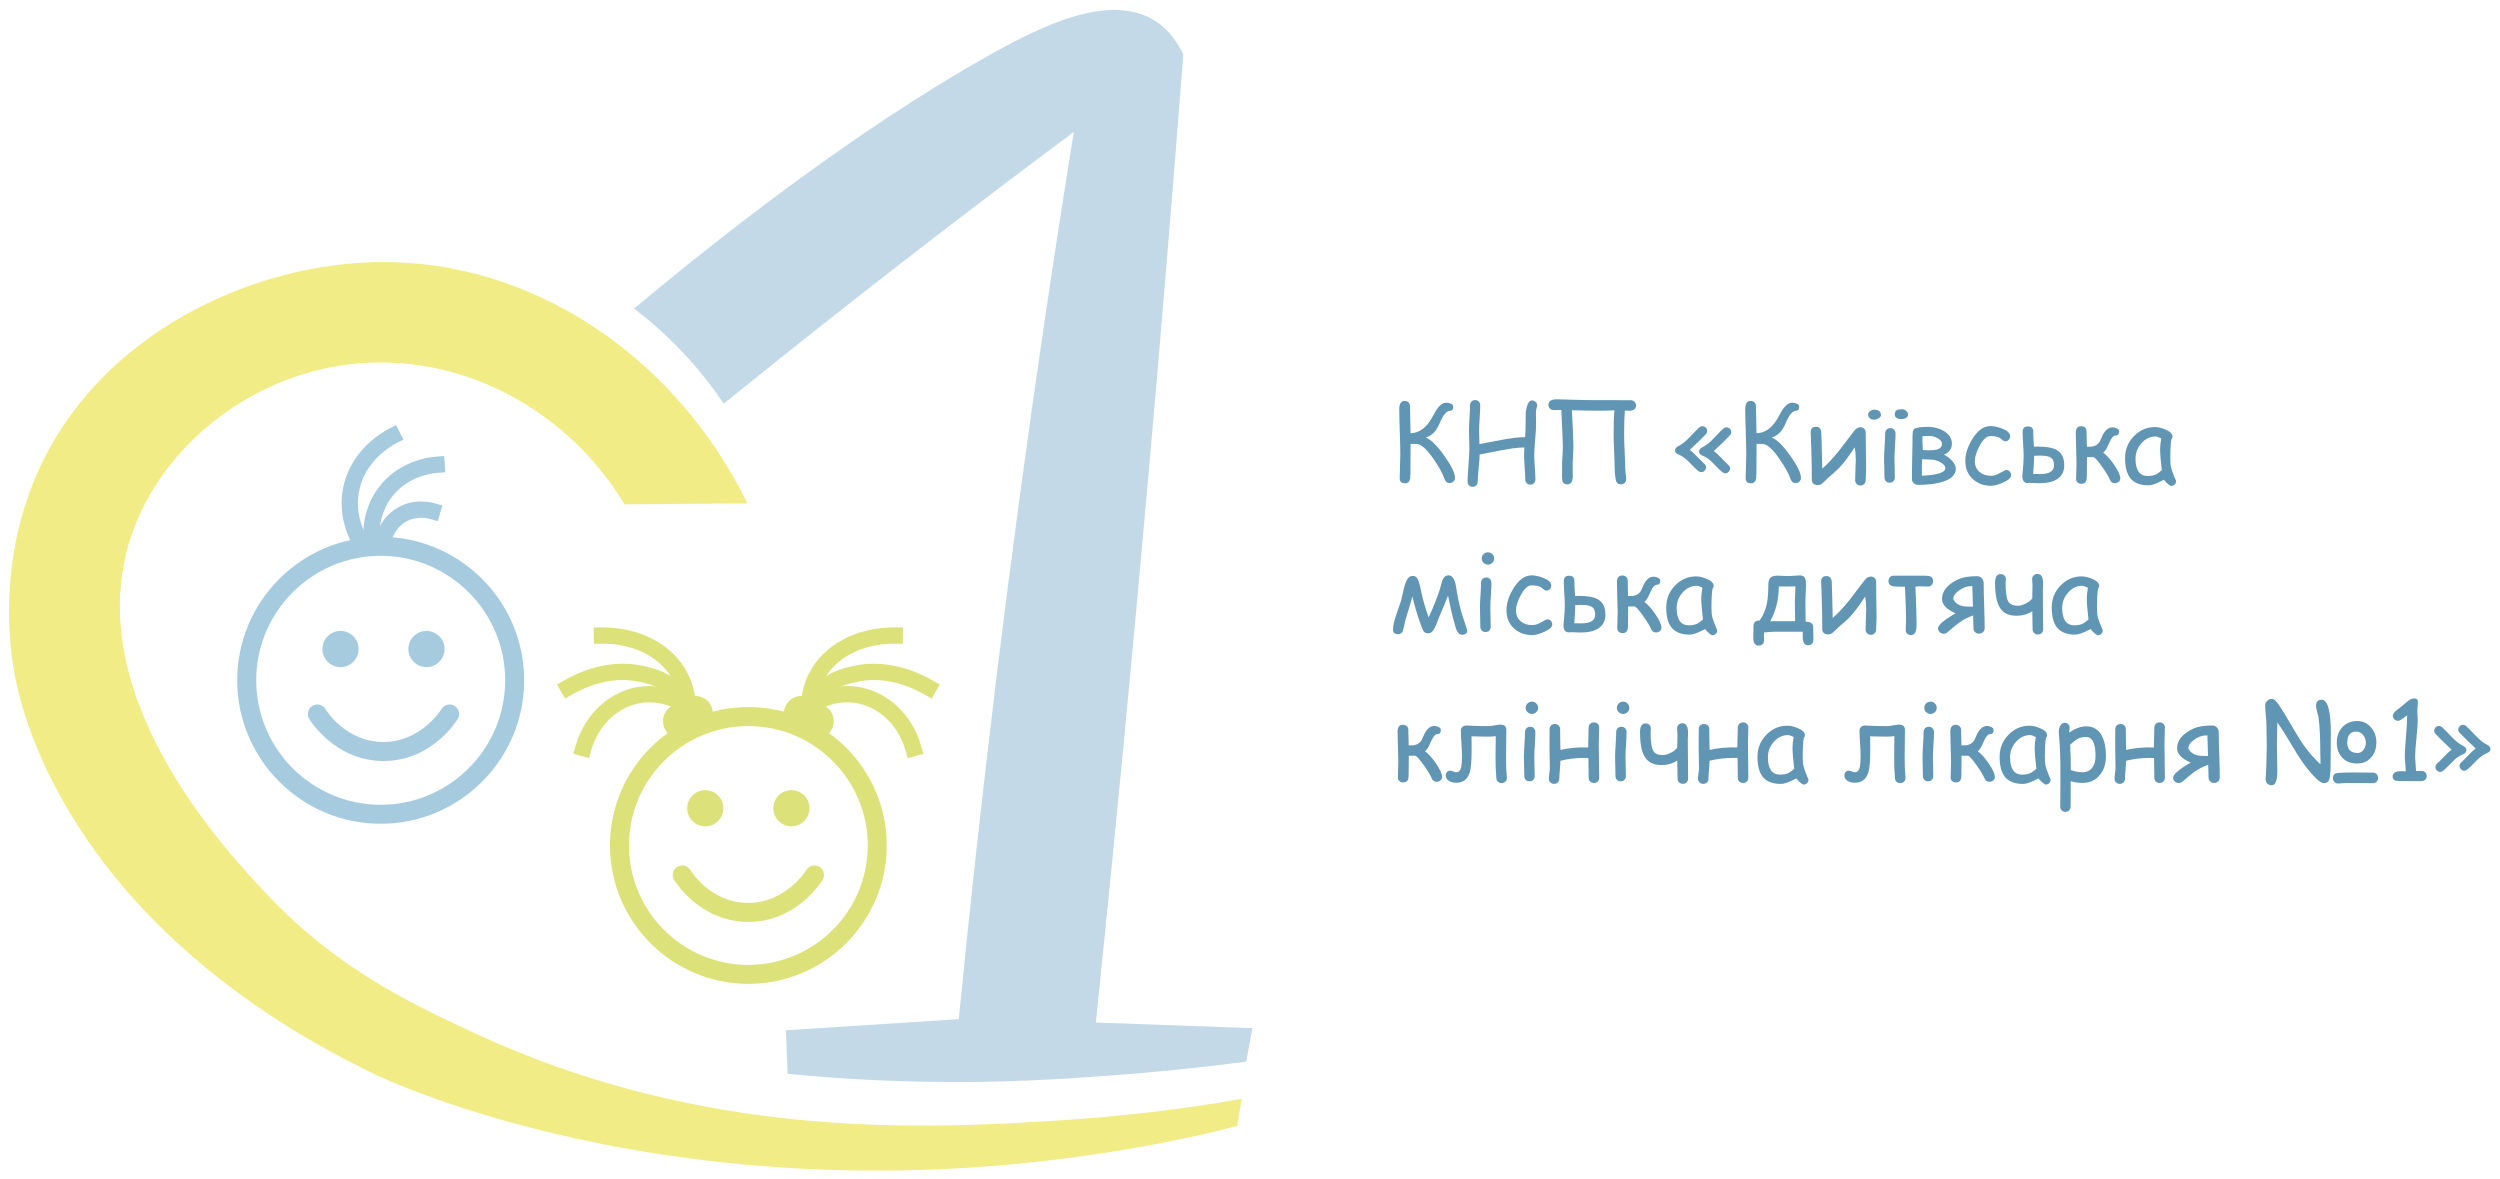 <svg xmlns:dc="http://purl.org/dc/elements/1.1/" xmlns:cc="http://creativecommons.org/ns#" xmlns:rdf="http://www.w3.org/1999/02/22-rdf-syntax-ns#" xmlns:svg="http://www.w3.org/2000/svg" xmlns="http://www.w3.org/2000/svg" viewBox="0 0 1227.575 579.064" height="579.064" width="1227.575" xml:space="preserve" id="svg2"><defs id="defs6"><clipPath id="clipPath18"><path id="path16" d="M 0,434.298 H 920.681 V 0 H 0 Z"></path></clipPath></defs><g transform="matrix(1.333,0,0,-1.333,0,579.064)" id="g10"><g id="g12"><g clip-path="url(#clipPath18)" id="g14"><g transform="translate(535.964,258.334)" id="g20"><path id="path22" style="fill:#6195b4;fill-opacity:1;fill-rule:nonzero;stroke:none" d="m 0,0 c 0,-0.534 -0.198,-0.98 -0.596,-1.338 -0.397,-0.358 -0.862,-0.537 -1.396,-0.537 -0.899,0 -1.524,0.527 -1.875,1.582 -0.612,1.836 -1.953,4.264 -4.024,7.285 -2.551,3.698 -4.641,5.547 -6.269,5.547 -0.521,0 -1.25,0.006 -2.188,0.02 0,-1.277 -0.006,-2.527 -0.019,-3.75 -0.013,-1.667 -0.02,-2.911 -0.02,-3.731 0,-3.099 -0.039,-4.857 -0.117,-5.273 -0.208,-1.172 -0.847,-1.758 -1.914,-1.758 -1.302,0 -1.953,0.631 -1.953,1.894 0,0.964 0.039,2.425 0.117,4.385 0.078,1.96 0.117,3.428 0.117,4.404 0,1.849 -0.065,4.616 -0.195,8.301 -0.13,3.685 -0.195,6.446 -0.195,8.281 0,2.058 0.671,3.086 2.011,3.086 0.56,0 1.023,-0.182 1.387,-0.546 0.364,-0.365 0.547,-0.828 0.547,-1.387 0,-1.055 0.071,-4.375 0.215,-9.961 3.359,0 6.179,2.233 8.457,6.699 1.536,3.021 3.093,4.531 4.668,4.531 0.547,0 1.081,-0.104 1.601,-0.312 0.664,-0.274 0.996,-0.645 0.996,-1.113 0,-1.016 -0.344,-1.524 -1.035,-1.524 -1.38,0 -2.702,-1.543 -3.965,-4.629 -1.159,-2.825 -2.864,-4.583 -5.117,-5.273 1.863,-0.691 4.121,-2.894 6.778,-6.612 C -1.328,4.554 0,1.797 0,0"></path></g><g transform="translate(566.062,284.213)" id="g24"><path id="path26" style="fill:#6195b4;fill-opacity:1;fill-rule:nonzero;stroke:none" d="m 0,0 c -0.195,-0.547 -0.293,-1.348 -0.293,-2.402 0,-0.391 0.013,-0.971 0.039,-1.739 0.026,-0.768 0.039,-1.347 0.039,-1.738 0,-1.302 -0.114,-3.242 -0.342,-5.82 -0.227,-2.578 -0.341,-4.519 -0.341,-5.821 0,-0.989 0.071,-2.474 0.214,-4.453 0.144,-1.979 0.215,-3.47 0.215,-4.472 0,-0.534 -0.178,-0.984 -0.537,-1.348 -0.358,-0.364 -0.804,-0.547 -1.338,-0.547 -0.52,0 -0.964,0.183 -1.328,0.547 -0.364,0.364 -0.547,0.814 -0.547,1.348 0,1.002 -0.071,2.493 -0.215,4.472 -0.143,1.979 -0.214,3.464 -0.214,4.453 0,0.951 0.032,1.915 0.097,2.891 -2.226,-0.039 -4.98,-0.371 -8.262,-0.996 l -8.203,-1.602 c 0,-1.171 -0.117,-2.835 -0.351,-4.99 -0.235,-2.155 -0.352,-3.825 -0.352,-5.01 0,-0.533 -0.178,-0.986 -0.537,-1.357 -0.358,-0.371 -0.804,-0.557 -1.338,-0.557 -0.534,0 -0.979,0.186 -1.338,0.557 -0.358,0.371 -0.537,0.824 -0.537,1.357 0,1.38 0.115,3.441 0.342,6.182 0.228,2.741 0.342,4.801 0.342,6.182 0,0.716 -0.027,1.797 -0.078,3.242 -0.052,1.445 -0.078,2.532 -0.078,3.262 0,1.028 0.065,2.574 0.195,4.638 0.13,2.064 0.195,3.61 0.195,4.639 0,0.547 0.179,1.002 0.537,1.367 0.359,0.364 0.804,0.547 1.338,0.547 0.534,0 0.98,-0.183 1.338,-0.547 0.359,-0.365 0.537,-0.82 0.537,-1.367 0,-1.042 -0.068,-2.601 -0.205,-4.678 -0.137,-2.077 -0.205,-3.636 -0.205,-4.678 l 0.117,-4.941 8.379,1.582 c 3.347,0.625 6.165,0.95 8.457,0.977 0.144,1.862 0.215,4.668 0.215,8.418 0,0.989 0.163,1.992 0.488,3.007 0.43,1.394 1.035,2.09 1.817,2.09 0.495,0 0.937,-0.179 1.328,-0.537 C -0.02,1.8 0.176,1.348 0.176,0.801 0.176,0.605 0.117,0.338 0,0"></path></g><g transform="translate(602.644,285.053)" id="g28"><path id="path30" style="fill:#6195b4;fill-opacity:1;fill-rule:nonzero;stroke:none" d="m 0,0 c 0,-1.302 -0.859,-1.953 -2.578,-1.953 -0.066,0 -0.573,0.019 -1.524,0.058 -0.182,-2.083 -0.273,-5.052 -0.273,-8.906 0,-1.393 0.068,-3.473 0.205,-6.24 0.137,-2.767 0.205,-4.847 0.205,-6.24 0,-0.43 0.059,-1.074 0.176,-1.934 0.117,-0.859 0.176,-1.504 0.176,-1.933 0,-0.547 -0.186,-1.003 -0.557,-1.368 -0.371,-0.364 -0.837,-0.547 -1.396,-0.547 -1.081,0 -1.719,0.606 -1.914,1.817 -0.248,1.536 -0.372,2.858 -0.372,3.965 0,1.393 -0.065,3.473 -0.195,6.24 -0.13,2.767 -0.195,4.847 -0.195,6.24 0,3.867 0.091,6.901 0.273,9.102 h -0.019 c 0.273,-0.013 -0.189,-0.072 -1.387,-0.176 -0.638,-0.039 -1.973,-0.059 -4.004,-0.059 -3.567,0 -6.979,0.059 -10.234,0.176 0.378,-6.601 0.566,-11.172 0.566,-13.711 0,-0.638 -0.039,-1.523 -0.117,-2.656 -0.091,-1.263 -0.144,-2.155 -0.156,-2.676 -0.027,-0.651 -0.027,-1.511 0,-2.578 0.026,-1.354 0.039,-2.22 0.039,-2.598 0,-2.07 -0.671,-3.105 -2.012,-3.105 -0.95,0 -1.55,0.404 -1.797,1.211 -0.104,0.338 -0.156,1.126 -0.156,2.363 0,2.135 0.013,3.737 0.039,4.805 0.013,0.495 0.065,1.367 0.156,2.617 0.078,1.107 0.117,1.979 0.117,2.617 0,1.536 -0.188,6.139 -0.566,13.809 -0.273,0 -0.742,-0.007 -1.406,-0.02 -0.599,-0.013 -1.068,-0.019 -1.406,-0.019 -0.56,0 -1.023,0.182 -1.387,0.547 -0.364,0.364 -0.547,0.826 -0.547,1.386 0,1.354 1.042,2.032 3.125,2.032 1.211,0 3.027,-0.049 5.449,-0.147 2.422,-0.098 4.238,-0.146 5.449,-0.146 l 16.27,-0.039 c 0.559,0 1.025,-0.183 1.396,-0.547 C -0.186,1.022 0,0.56 0,0"></path></g><g transform="translate(631.316,268.256)" id="g32"><path id="path34" style="fill:#6195b4;fill-opacity:1;fill-rule:nonzero;stroke:none" d="m 0,0 c 0.729,-0.534 1.628,-1.354 2.695,-2.461 1.25,-1.315 2.11,-2.178 2.578,-2.588 0.469,-0.41 0.704,-0.856 0.704,-1.338 0,-0.468 -0.176,-0.888 -0.528,-1.259 -0.351,-0.372 -0.762,-0.557 -1.23,-0.557 -0.352,0 -0.71,0.137 -1.074,0.41 -0.521,0.377 -1.641,1.465 -3.36,3.262 -1.302,1.367 -2.558,2.278 -3.769,2.734 -0.977,0.378 -1.465,0.918 -1.465,1.621 0,0.664 0.442,1.211 1.328,1.641 1.224,0.573 2.559,1.621 4.004,3.144 2.005,2.11 3.203,3.327 3.594,3.653 C 3.867,8.587 4.258,8.75 4.648,8.75 5.117,8.75 5.53,8.567 5.889,8.203 6.247,7.838 6.426,7.422 6.426,6.953 6.426,6.51 6.224,6.087 5.82,5.684 4.57,4.355 2.63,2.461 0,0 m -8.867,0.43 c 0.729,-0.534 1.628,-1.361 2.695,-2.481 1.263,-1.315 2.129,-2.175 2.598,-2.578 0.469,-0.404 0.703,-0.847 0.703,-1.328 0,-0.482 -0.176,-0.905 -0.527,-1.27 -0.352,-0.364 -0.762,-0.546 -1.231,-0.546 -0.364,0 -0.729,0.136 -1.094,0.41 -0.52,0.377 -1.633,1.458 -3.34,3.242 -1.301,1.367 -2.558,2.285 -3.769,2.754 -0.989,0.364 -1.484,0.905 -1.484,1.621 0,0.651 0.449,1.191 1.347,1.621 1.211,0.586 2.539,1.641 3.985,3.164 2.018,2.109 3.219,3.323 3.603,3.643 0.384,0.318 0.772,0.478 1.162,0.478 0.469,0 0.882,-0.179 1.24,-0.537 0.359,-0.358 0.538,-0.778 0.538,-1.26 0,-0.443 -0.196,-0.859 -0.586,-1.25 -1.25,-1.328 -3.197,-3.222 -5.84,-5.683"></path></g><g transform="translate(663.406,258.334)" id="g36"><path id="path38" style="fill:#6195b4;fill-opacity:1;fill-rule:nonzero;stroke:none" d="m 0,0 c 0,-0.534 -0.198,-0.98 -0.596,-1.338 -0.397,-0.358 -0.862,-0.537 -1.396,-0.537 -0.899,0 -1.524,0.527 -1.875,1.582 -0.612,1.836 -1.953,4.264 -4.024,7.285 -2.551,3.698 -4.641,5.547 -6.269,5.547 -0.521,0 -1.25,0.006 -2.188,0.02 0,-1.277 -0.006,-2.527 -0.019,-3.75 -0.013,-1.667 -0.02,-2.911 -0.02,-3.731 0,-3.099 -0.039,-4.857 -0.117,-5.273 -0.208,-1.172 -0.847,-1.758 -1.914,-1.758 -1.302,0 -1.953,0.631 -1.953,1.894 0,0.964 0.039,2.425 0.117,4.385 0.078,1.96 0.117,3.428 0.117,4.404 0,1.849 -0.065,4.616 -0.195,8.301 -0.13,3.685 -0.195,6.446 -0.195,8.281 0,2.058 0.671,3.086 2.011,3.086 0.56,0 1.023,-0.182 1.387,-0.546 0.364,-0.365 0.547,-0.828 0.547,-1.387 0,-1.055 0.071,-4.375 0.215,-9.961 3.359,0 6.179,2.233 8.457,6.699 1.536,3.021 3.093,4.531 4.668,4.531 0.547,0 1.081,-0.104 1.601,-0.312 0.664,-0.274 0.996,-0.645 0.996,-1.113 0,-1.016 -0.344,-1.524 -1.035,-1.524 -1.38,0 -2.702,-1.543 -3.965,-4.629 -1.159,-2.825 -2.864,-4.583 -5.117,-5.273 1.863,-0.691 4.121,-2.894 6.778,-6.612 C -1.328,4.554 0,1.797 0,0"></path></g><g transform="translate(687.41,262.026)" id="g40"><path id="path42" style="fill:#6195b4;fill-opacity:1;fill-rule:nonzero;stroke:none" d="m 0,0 c 0,-0.508 -0.026,-1.263 -0.078,-2.266 -0.052,-1.003 -0.078,-1.757 -0.078,-2.265 0,-0.547 -0.186,-1.006 -0.557,-1.377 -0.371,-0.371 -0.83,-0.557 -1.377,-0.557 -0.559,0 -1.025,0.186 -1.396,0.557 -0.371,0.371 -0.557,0.83 -0.557,1.377 0,0.846 0.039,2.109 0.117,3.789 0.078,1.679 0.117,2.942 0.117,3.789 0,1.601 -0.124,3.125 -0.371,4.57 -1.589,-2.344 -2.741,-3.978 -3.457,-4.902 -1.38,-1.771 -2.741,-3.23 -4.082,-4.375 -1.77,-1.498 -3.086,-2.695 -3.945,-3.594 -0.69,-0.716 -1.413,-1.074 -2.168,-1.074 -0.573,0 -1.067,0.15 -1.484,0.449 -0.456,0.339 -0.684,0.788 -0.684,1.348 0,3.711 -0.065,7.578 -0.195,11.601 -0.144,4.18 -0.215,6.218 -0.215,6.114 0,1.328 0.651,1.992 1.953,1.992 1.106,0 1.751,-0.625 1.934,-1.875 0.026,-0.196 0.071,-1.478 0.136,-3.848 l 0.235,-9.707 c 1.965,1.732 4.016,3.919 6.152,6.563 0.664,0.82 2.48,3.203 5.449,7.148 0.769,1.028 1.589,1.543 2.461,1.543 0.547,0 1.006,-0.183 1.377,-0.547 0.371,-0.365 0.557,-0.827 0.557,-1.387 0,-1.445 0.026,-3.623 0.078,-6.533 C -0.026,3.623 0,1.445 0,0"></path></g><g transform="translate(700.847,283.647)" id="g44"><path id="path46" style="fill:#6195b4;fill-opacity:1;fill-rule:nonzero;stroke:none" d="m 0,0 c 0.442,0 0.892,-0.205 1.348,-0.615 0.456,-0.41 0.683,-0.811 0.683,-1.201 0,-1.199 -0.93,-1.797 -2.793,-1.797 -0.534,0 -1.009,0.136 -1.426,0.41 -0.468,0.312 -0.703,0.723 -0.703,1.23 0,0.899 0.293,1.478 0.879,1.739 C -1.687,-0.078 -1.016,0 0,0 m -2.988,-18.086 c 0,-0.781 0.022,-1.95 0.068,-3.506 0.046,-1.556 0.068,-2.724 0.068,-3.506 0,-0.573 -0.175,-1.042 -0.527,-1.406 -0.351,-0.365 -0.813,-0.547 -1.387,-0.547 -0.559,0 -1.018,0.182 -1.377,0.547 -0.358,0.364 -0.537,0.833 -0.537,1.406 0,0.782 -0.022,1.95 -0.068,3.506 -0.046,1.556 -0.068,2.725 -0.068,3.506 0,1.224 0.065,2.751 0.195,4.58 0.13,1.829 0.195,3.356 0.195,4.58 0,0.586 0.179,1.061 0.537,1.426 0.359,0.364 0.818,0.547 1.377,0.547 0.56,0 1.019,-0.183 1.377,-0.547 0.359,-0.365 0.537,-0.84 0.537,-1.426 0,-1.224 -0.065,-2.751 -0.195,-4.58 -0.13,-1.829 -0.195,-3.356 -0.195,-4.58 m -7.539,17.93 c 1.706,0 2.558,-0.684 2.558,-2.051 0,-0.391 -0.286,-0.769 -0.859,-1.133 -0.521,-0.326 -1.009,-0.488 -1.465,-0.488 -1.602,0 -2.402,0.67 -2.402,2.012 0,0.377 0.244,0.748 0.732,1.113 0.488,0.364 0.967,0.547 1.436,0.547"></path></g><g transform="translate(715.359,270.913)" id="g48"><path id="path50" style="fill:#6195b4;fill-opacity:1;fill-rule:nonzero;stroke:none" d="m 0,0 c 0,0.794 -0.547,1.491 -1.641,2.09 -0.963,0.534 -1.875,0.801 -2.734,0.801 h -0.801 c -0.989,0 -1.66,-0.02 -2.011,-0.059 -0.013,-0.443 -0.02,-1.159 -0.02,-2.148 0,-0.248 0.032,-0.736 0.098,-1.465 0.051,-0.613 0.065,-1.107 0.039,-1.485 0.742,-0.078 1.413,-0.117 2.011,-0.117 1.458,0 2.52,0.091 3.184,0.274 C -0.625,-1.758 0,-1.055 0,0 m 1.23,-8.945 c 0,0.703 -0.514,1.367 -1.542,1.992 -0.794,0.495 -1.628,0.833 -2.501,1.016 -0.507,0.104 -1.256,0.162 -2.246,0.175 -1.237,0.026 -1.992,0.052 -2.265,0.078 -0.052,-0.885 -0.078,-1.634 -0.078,-2.246 v -3.808 c 5.755,0.247 8.632,1.178 8.632,2.793 m 3.868,-0.176 c 0,-2.383 -1.849,-4.069 -5.547,-5.059 -2.318,-0.625 -5.137,-0.937 -8.457,-0.937 -0.508,0 -0.993,0.202 -1.455,0.605 -0.462,0.404 -0.694,0.853 -0.694,1.348 v 3.711 c 0,0.039 0.066,3.528 0.196,10.469 v 1.953 c 0.012,0.794 0.097,1.432 0.254,1.914 0.104,0.364 0.299,0.618 0.585,0.762 0.13,0.078 0.489,0.182 1.075,0.312 0.781,0.195 2.083,0.293 3.906,0.293 2.097,0 3.997,-0.508 5.703,-1.523 C 2.656,3.542 3.652,1.966 3.652,0 c 0,-1.823 -0.976,-3.158 -2.929,-4.004 0.989,-0.43 1.933,-1.126 2.832,-2.09 1.028,-1.093 1.543,-2.103 1.543,-3.027"></path></g><g transform="translate(733.445,255.463)" id="g52"><path id="path54" style="fill:#6195b4;fill-opacity:1;fill-rule:nonzero;stroke:none" d="m 0,0 c -2.669,0 -4.896,0.808 -6.68,2.422 -1.875,1.692 -2.812,3.926 -2.812,6.699 0,2.643 0.879,5.371 2.637,8.184 1.953,3.125 4.153,4.687 6.601,4.687 1.276,0 2.702,-0.3 4.277,-0.898 1.993,-0.769 2.989,-1.706 2.989,-2.813 0,-0.495 -0.163,-0.934 -0.489,-1.318 -0.325,-0.384 -0.729,-0.576 -1.211,-0.576 -0.377,0 -0.706,0.114 -0.986,0.342 -0.28,0.227 -0.55,0.452 -0.81,0.673 -0.769,0.612 -2.025,0.918 -3.77,0.918 -1.328,0 -2.643,-1.185 -3.945,-3.554 -1.185,-2.175 -1.778,-4.057 -1.778,-5.645 0,-1.719 0.586,-3.073 1.758,-4.062 1.094,-0.925 2.5,-1.387 4.219,-1.387 0.781,0 1.614,0.208 2.5,0.625 L 4.766,5.508 C 5.156,5.716 5.437,5.82 5.605,5.82 6.087,5.82 6.504,5.628 6.855,5.244 7.207,4.86 7.383,4.42 7.383,3.926 7.383,2.975 6.38,2.057 4.375,1.172 2.617,0.391 1.159,0 0,0"></path></g><g transform="translate(756.628,262.983)" id="g56"><path id="path58" style="fill:#6195b4;fill-opacity:1;fill-rule:nonzero;stroke:none" d="m 0,0 c 0,1.458 -0.449,2.441 -1.348,2.949 -0.729,0.43 -2.031,0.645 -3.906,0.645 -0.508,0 -1.211,-0.027 -2.109,-0.078 0.012,-0.274 0.019,-0.535 0.019,-0.782 0,-0.989 -0.117,-2.956 -0.351,-5.898 1.081,-0.026 1.933,-0.039 2.558,-0.039 C -1.712,-3.203 0,-2.136 0,0 m 3.77,0 c 0,-2.292 -0.899,-3.998 -2.696,-5.117 -1.523,-0.964 -3.594,-1.445 -6.211,-1.445 -0.481,0 -1.133,0.013 -1.953,0.039 -0.95,0.052 -1.608,0.078 -1.973,0.078 -0.208,-0.052 -0.416,-0.078 -0.625,-0.078 -1.328,0 -1.992,0.898 -1.992,2.695 0,0.247 0.072,1.028 0.215,2.344 0.183,1.744 0.274,3.379 0.274,4.902 0,1.041 -0.062,2.516 -0.186,4.424 -0.124,1.907 -0.186,3.382 -0.186,4.424 0,1.38 0.632,2.07 1.895,2.07 1.341,0 2.012,-0.599 2.012,-1.797 0,-1.367 0.085,-3.255 0.254,-5.664 0.637,0.026 1.139,0.039 1.504,0.039 3.137,0 5.442,-0.423 6.914,-1.269 C 2.852,4.577 3.77,2.695 3.77,0"></path></g><g transform="translate(781.042,258.178)" id="g60"><path id="path62" style="fill:#6195b4;fill-opacity:1;fill-rule:nonzero;stroke:none" d="m 0,0 c 0,-0.521 -0.205,-0.944 -0.615,-1.27 -0.41,-0.325 -0.869,-0.488 -1.377,-0.488 -0.911,0 -1.54,0.462 -1.885,1.387 -0.345,0.924 -1.292,2.487 -2.842,4.687 -1.653,2.331 -2.721,3.503 -3.203,3.516 h -2.344 c 0,-0.43 -0.006,-1.191 -0.019,-2.285 -0.013,-1.016 -0.02,-1.784 -0.02,-2.305 0,-2.136 -0.032,-3.353 -0.097,-3.652 -0.208,-1.055 -0.847,-1.582 -1.914,-1.582 -0.547,0 -1.013,0.163 -1.397,0.488 -0.384,0.325 -0.576,0.755 -0.576,1.289 0,0.612 0.026,1.572 0.078,2.881 0.052,1.309 0.078,2.275 0.078,2.9 0,1.237 -0.046,3.093 -0.137,5.567 -0.09,2.473 -0.136,4.336 -0.136,5.586 0,1.679 0.671,2.519 2.011,2.519 0.547,0 1.009,-0.169 1.387,-0.508 0.378,-0.338 0.567,-0.768 0.567,-1.289 0,-0.95 0.045,-2.871 0.136,-5.761 h 1.426 c 1.589,0.104 2.734,0.813 3.438,2.129 0.208,0.481 0.481,1.106 0.82,1.875 1.003,2.083 2.246,3.125 3.73,3.125 0.469,0 0.957,-0.111 1.465,-0.332 0.652,-0.287 0.977,-0.665 0.977,-1.133 0,-1.029 -0.443,-1.543 -1.328,-1.543 -0.73,0 -1.485,-0.873 -2.266,-2.617 C -4.59,11.999 -4.896,11.341 -4.961,11.211 -5.364,10.469 -5.813,9.896 -6.309,9.492 -5.007,8.567 -3.64,7.044 -2.207,4.922 -0.735,2.747 0,1.106 0,0"></path></g><g transform="translate(795.71,268.979)" id="g64"><path id="path66" style="fill:#6195b4;fill-opacity:1;fill-rule:nonzero;stroke:none" d="m 0,0 c 0,0.56 0.036,1.168 0.107,1.826 0.072,0.657 0.179,1.358 0.323,2.1 -0.482,0.247 -0.896,0.429 -1.241,0.547 -0.344,0.117 -0.622,0.175 -0.83,0.175 -2.018,0 -3.759,-0.823 -5.224,-2.47 -1.465,-1.648 -2.198,-3.545 -2.198,-5.694 0,-2.135 0.378,-3.737 1.133,-4.804 0.755,-1.068 1.888,-1.602 3.399,-1.602 1.25,0 2.311,0.228 3.183,0.684 0.469,0.247 1.126,0.742 1.973,1.484 C 0.208,-4.304 0,-1.719 0,0 m 4.062,-13.574 c -0.247,0 -0.696,0.286 -1.347,0.859 -0.586,0.534 -1.023,1.009 -1.309,1.426 -1.25,-0.677 -2.35,-1.188 -3.301,-1.533 -0.95,-0.345 -1.745,-0.518 -2.382,-0.518 -3.047,0 -5.267,0.86 -6.661,2.578 -1.315,1.615 -1.972,4.089 -1.972,7.422 0,3.151 1.084,5.846 3.252,8.086 2.168,2.239 4.756,3.359 7.763,3.359 1.133,0 2.403,-0.293 3.809,-0.878 C 3.685,6.497 4.57,5.618 4.57,4.59 4.57,4.238 4.44,3.926 4.18,3.652 4.05,3.157 3.948,2.344 3.877,1.211 3.806,0.078 3.763,-1.374 3.75,-3.145 c -0.013,-1.614 0.098,-2.89 0.332,-3.828 0.13,-0.573 0.54,-1.718 1.23,-3.437 0.091,-0.235 0.242,-0.58 0.45,-1.035 l 0.117,-0.332 c 0,-0.521 -0.183,-0.951 -0.547,-1.289 -0.364,-0.339 -0.788,-0.508 -1.27,-0.508"></path></g><g transform="translate(540.495,202.026)" id="g68"><path id="path70" style="fill:#6195b4;fill-opacity:1;fill-rule:nonzero;stroke:none" d="m 0,0 c 0,-0.43 -0.195,-0.781 -0.586,-1.055 -0.391,-0.273 -0.82,-0.41 -1.289,-0.41 -1.12,0 -1.953,0.996 -2.5,2.988 -0.13,0.547 -0.332,1.309 -0.605,2.286 -0.508,1.601 -1.211,4.655 -2.11,9.16 -0.69,-1.784 -1.764,-4.375 -3.223,-7.774 -0.338,-0.859 -0.676,-1.718 -1.015,-2.578 -0.403,-1.028 -0.82,-1.855 -1.25,-2.48 -0.482,-0.703 -1.14,-1.055 -1.973,-1.055 -0.69,0 -1.237,0.3 -1.64,0.898 -0.144,0.222 -0.535,1.205 -1.172,2.95 -1.055,2.942 -2.019,6.204 -2.891,9.785 l -0.508,-2.031 c -0.508,-1.563 -1.223,-3.926 -2.148,-7.09 -0.105,-0.847 -0.391,-2.083 -0.86,-3.711 -0.351,-0.742 -0.93,-1.113 -1.738,-1.113 -1.223,0 -1.836,0.527 -1.836,1.582 0,1.497 0.391,3.339 1.172,5.527 1.146,3.268 1.758,5.065 1.836,5.391 0.325,1.432 0.651,2.864 0.977,4.296 0.495,1.954 1.022,3.243 1.582,3.868 0.468,0.533 1.048,0.8 1.738,0.8 0.755,0 1.321,-0.345 1.699,-1.035 0.443,-0.807 0.911,-2.441 1.406,-4.902 0.574,-2.813 1.472,-5.925 2.696,-9.336 1.64,3.464 3.04,6.979 4.199,10.547 0.156,0.716 0.449,1.764 0.879,3.144 0.508,1.198 1.269,1.797 2.285,1.797 1.302,0 2.2,-1.296 2.695,-3.887 0,-0.026 0.085,-0.56 0.254,-1.601 C -3.274,10.924 -2.458,7.48 -1.475,4.629 -0.491,1.777 0,0.234 0,0"></path></g><g transform="translate(548.113,226.42)" id="g72"><path id="path74" style="fill:#6195b4;fill-opacity:1;fill-rule:nonzero;stroke:none" d="m 0,0 c -0.625,0 -1.165,0.221 -1.621,0.664 -0.456,0.442 -0.684,0.977 -0.684,1.602 0,0.625 0.228,1.158 0.684,1.601 C -1.165,4.31 -0.625,4.531 0,4.531 0.625,4.531 1.162,4.31 1.611,3.867 2.061,3.424 2.285,2.891 2.285,2.266 2.285,1.641 2.061,1.106 1.611,0.664 1.162,0.221 0.625,0 0,0 m 0.879,-15.859 c 0,-0.782 0.022,-1.951 0.068,-3.506 0.046,-1.556 0.069,-2.725 0.069,-3.506 0,-0.573 -0.176,-1.042 -0.528,-1.406 -0.351,-0.365 -0.813,-0.547 -1.386,-0.547 -0.56,0 -1.019,0.182 -1.377,0.547 -0.359,0.364 -0.538,0.833 -0.538,1.406 0,0.781 -0.022,1.95 -0.068,3.506 -0.046,1.555 -0.068,2.724 -0.068,3.506 0,1.223 0.065,2.75 0.195,4.58 0.13,1.829 0.195,3.356 0.195,4.58 0,0.586 0.179,1.061 0.538,1.426 0.358,0.364 0.817,0.546 1.376,0.546 0.56,0 1.019,-0.182 1.377,-0.546 0.359,-0.365 0.538,-0.84 0.538,-1.426 0,-1.224 -0.066,-2.751 -0.196,-4.58 -0.13,-1.83 -0.195,-3.357 -0.195,-4.58"></path></g><g transform="translate(564.421,200.463)" id="g76"><path id="path78" style="fill:#6195b4;fill-opacity:1;fill-rule:nonzero;stroke:none" d="m 0,0 c -2.669,0 -4.896,0.808 -6.68,2.422 -1.875,1.692 -2.812,3.926 -2.812,6.699 0,2.644 0.879,5.371 2.637,8.184 1.953,3.125 4.153,4.687 6.601,4.687 1.276,0 2.702,-0.3 4.277,-0.898 1.993,-0.769 2.989,-1.706 2.989,-2.813 0,-0.495 -0.163,-0.934 -0.489,-1.318 -0.325,-0.384 -0.729,-0.576 -1.211,-0.576 -0.377,0 -0.706,0.113 -0.986,0.342 -0.28,0.227 -0.55,0.452 -0.81,0.673 -0.769,0.612 -2.025,0.918 -3.77,0.918 -1.328,0 -2.643,-1.185 -3.945,-3.554 -1.185,-2.175 -1.778,-4.056 -1.778,-5.645 0,-1.719 0.586,-3.073 1.758,-4.062 1.094,-0.925 2.5,-1.387 4.219,-1.387 0.781,0 1.614,0.208 2.5,0.625 L 4.766,5.508 C 5.156,5.716 5.437,5.82 5.605,5.82 6.087,5.82 6.504,5.628 6.855,5.244 7.207,4.86 7.383,4.421 7.383,3.926 7.383,2.976 6.38,2.058 4.375,1.172 2.617,0.391 1.159,0 0,0"></path></g><g transform="translate(587.605,207.983)" id="g80"><path id="path82" style="fill:#6195b4;fill-opacity:1;fill-rule:nonzero;stroke:none" d="m 0,0 c 0,1.458 -0.449,2.441 -1.348,2.949 -0.729,0.43 -2.031,0.645 -3.906,0.645 -0.508,0 -1.211,-0.027 -2.109,-0.078 0.012,-0.274 0.019,-0.535 0.019,-0.782 0,-0.989 -0.117,-2.956 -0.351,-5.898 1.081,-0.026 1.933,-0.039 2.558,-0.039 C -1.712,-3.203 0,-2.136 0,0 m 3.77,0 c 0,-2.292 -0.899,-3.997 -2.696,-5.117 -1.523,-0.964 -3.594,-1.445 -6.211,-1.445 -0.481,0 -1.133,0.012 -1.953,0.039 -0.95,0.051 -1.608,0.078 -1.973,0.078 -0.208,-0.052 -0.416,-0.078 -0.625,-0.078 -1.328,0 -1.992,0.898 -1.992,2.695 0,0.247 0.072,1.028 0.215,2.344 0.183,1.745 0.274,3.379 0.274,4.902 0,1.042 -0.062,2.516 -0.186,4.424 -0.124,1.907 -0.186,3.382 -0.186,4.424 0,1.38 0.632,2.07 1.895,2.07 1.341,0 2.012,-0.599 2.012,-1.797 0,-1.367 0.085,-3.255 0.254,-5.664 0.637,0.026 1.139,0.039 1.504,0.039 3.137,0 5.442,-0.423 6.914,-1.269 C 2.852,4.577 3.77,2.695 3.77,0"></path></g><g transform="translate(612.019,203.178)" id="g84"><path id="path86" style="fill:#6195b4;fill-opacity:1;fill-rule:nonzero;stroke:none" d="m 0,0 c 0,-0.521 -0.205,-0.944 -0.615,-1.27 -0.41,-0.325 -0.869,-0.488 -1.377,-0.488 -0.911,0 -1.54,0.462 -1.885,1.387 -0.345,0.925 -1.292,2.487 -2.842,4.687 -1.653,2.331 -2.721,3.503 -3.203,3.516 h -2.344 c 0,-0.43 -0.006,-1.191 -0.019,-2.285 -0.013,-1.016 -0.02,-1.784 -0.02,-2.305 0,-2.136 -0.032,-3.352 -0.097,-3.652 -0.208,-1.055 -0.847,-1.582 -1.914,-1.582 -0.547,0 -1.013,0.163 -1.397,0.488 -0.384,0.325 -0.576,0.755 -0.576,1.289 0,0.612 0.026,1.572 0.078,2.881 0.052,1.309 0.078,2.275 0.078,2.9 0,1.238 -0.046,3.093 -0.137,5.567 -0.09,2.473 -0.136,4.336 -0.136,5.586 0,1.679 0.671,2.519 2.011,2.519 0.547,0 1.009,-0.169 1.387,-0.508 0.378,-0.338 0.567,-0.768 0.567,-1.289 0,-0.95 0.045,-2.871 0.136,-5.761 h 1.426 c 1.589,0.104 2.734,0.813 3.438,2.129 0.208,0.481 0.481,1.106 0.82,1.875 1.003,2.083 2.246,3.125 3.73,3.125 0.469,0 0.957,-0.111 1.465,-0.332 0.652,-0.287 0.977,-0.665 0.977,-1.133 0,-1.029 -0.443,-1.543 -1.328,-1.543 -0.73,0 -1.485,-0.873 -2.266,-2.617 C -4.59,11.999 -4.896,11.341 -4.961,11.211 -5.364,10.469 -5.813,9.896 -6.309,9.492 -5.007,8.567 -3.64,7.044 -2.207,4.922 -0.735,2.747 0,1.106 0,0"></path></g><g transform="translate(626.687,213.979)" id="g88"><path id="path90" style="fill:#6195b4;fill-opacity:1;fill-rule:nonzero;stroke:none" d="m 0,0 c 0,0.56 0.036,1.168 0.107,1.826 0.072,0.657 0.179,1.358 0.323,2.1 -0.482,0.247 -0.896,0.429 -1.241,0.547 -0.344,0.117 -0.622,0.175 -0.83,0.175 -2.018,0 -3.759,-0.823 -5.224,-2.47 -1.465,-1.648 -2.198,-3.545 -2.198,-5.694 0,-2.135 0.378,-3.737 1.133,-4.804 0.755,-1.068 1.888,-1.602 3.399,-1.602 1.25,0 2.311,0.228 3.183,0.684 0.469,0.247 1.126,0.742 1.973,1.484 C 0.208,-4.304 0,-1.719 0,0 m 4.062,-13.574 c -0.247,0 -0.696,0.286 -1.347,0.859 -0.586,0.534 -1.023,1.009 -1.309,1.426 -1.25,-0.677 -2.35,-1.189 -3.301,-1.533 -0.95,-0.345 -1.745,-0.518 -2.382,-0.518 -3.047,0 -5.267,0.86 -6.661,2.578 -1.315,1.615 -1.972,4.089 -1.972,7.422 0,3.151 1.084,5.846 3.252,8.086 2.168,2.239 4.756,3.359 7.763,3.359 1.133,0 2.403,-0.293 3.809,-0.878 C 3.685,6.497 4.57,5.618 4.57,4.59 4.57,4.238 4.44,3.926 4.18,3.652 4.05,3.157 3.948,2.344 3.877,1.211 3.806,0.078 3.763,-1.374 3.75,-3.145 c -0.013,-1.614 0.098,-2.89 0.332,-3.828 0.13,-0.573 0.54,-1.718 1.23,-3.437 0.091,-0.235 0.242,-0.579 0.45,-1.035 l 0.117,-0.332 c 0,-0.521 -0.183,-0.951 -0.547,-1.289 -0.364,-0.339 -0.788,-0.508 -1.27,-0.508"></path></g><g transform="translate(661.394,218.393)" id="g92"><path id="path94" style="fill:#6195b4;fill-opacity:1;fill-rule:nonzero;stroke:none" d="m 0,0 c -3.255,-0.052 -5.306,-0.052 -6.152,0 0,-4.714 -1.055,-8.997 -3.164,-12.852 0.325,0.027 0.71,0.039 1.152,0.039 h 8.047 c 0,0.56 -0.027,1.843 -0.078,3.848 -0.027,1.589 -0.039,2.871 -0.039,3.848 0,0.559 0.039,1.409 0.117,2.549 C -0.039,-1.429 0,-0.573 0,0 m 6.602,-19.746 c 0,-0.56 -0.183,-1.023 -0.547,-1.387 -0.365,-0.364 -0.827,-0.547 -1.387,-0.547 -1.341,0 -2.012,1.068 -2.012,3.203 0,0.183 0.007,0.496 0.02,0.938 v 0.84 h -10.84 c -0.403,0 -0.977,-0.039 -1.719,-0.117 -0.807,-0.079 -1.387,-0.124 -1.738,-0.137 -0.013,-0.378 -0.013,-0.866 0,-1.465 0.026,-0.742 0.039,-1.23 0.039,-1.465 0,-0.573 -0.183,-1.038 -0.547,-1.396 -0.364,-0.359 -0.827,-0.537 -1.387,-0.537 -1.354,0 -2.031,0.963 -2.031,2.89 0,0.495 0.013,1.231 0.039,2.207 0.027,0.977 0.039,1.712 0.039,2.207 0,0.638 0.218,1.136 0.655,1.494 0.436,0.359 0.966,0.498 1.591,0.42 1.328,1.875 2.227,3.997 2.696,6.368 0.351,1.718 0.527,4.016 0.527,6.894 0,1.211 0.261,2.064 0.781,2.559 0.521,0.494 1.394,0.742 2.617,0.742 0.326,0 0.935,-0.027 1.827,-0.078 0.891,-0.053 1.598,-0.078 2.119,-0.078 0.495,0 1.23,0.042 2.207,0.127 C 0.527,4.02 1.23,4.062 1.66,4.062 2.676,4.062 3.333,3.633 3.633,2.773 3.789,2.317 3.867,1.458 3.867,0.195 3.867,-0.404 3.831,-1.292 3.76,-2.471 3.688,-3.649 3.652,-4.531 3.652,-5.117 c 0,-1.016 0.013,-2.331 0.039,-3.946 0.039,-2.174 0.059,-3.489 0.059,-3.945 1.849,0 2.773,-0.651 2.773,-1.953 0,-0.534 0.013,-1.331 0.039,-2.393 0.027,-1.061 0.04,-1.858 0.04,-2.392"></path></g><g transform="translate(691.257,207.026)" id="g96"><path id="path98" style="fill:#6195b4;fill-opacity:1;fill-rule:nonzero;stroke:none" d="m 0,0 c 0,-0.508 -0.026,-1.263 -0.078,-2.266 -0.052,-1.003 -0.078,-1.757 -0.078,-2.265 0,-0.547 -0.186,-1.006 -0.557,-1.377 -0.371,-0.371 -0.83,-0.557 -1.377,-0.557 -0.559,0 -1.025,0.186 -1.396,0.557 -0.371,0.371 -0.557,0.83 -0.557,1.377 0,0.846 0.039,2.109 0.117,3.789 0.078,1.679 0.117,2.942 0.117,3.789 0,1.601 -0.124,3.125 -0.371,4.57 -1.589,-2.344 -2.741,-3.977 -3.457,-4.902 -1.38,-1.771 -2.741,-3.23 -4.082,-4.375 -1.77,-1.497 -3.086,-2.695 -3.945,-3.594 -0.69,-0.716 -1.413,-1.074 -2.168,-1.074 -0.573,0 -1.067,0.149 -1.484,0.449 -0.456,0.339 -0.684,0.788 -0.684,1.348 0,3.711 -0.065,7.578 -0.195,11.601 -0.144,4.18 -0.215,6.218 -0.215,6.114 0,1.328 0.651,1.992 1.953,1.992 1.106,0 1.751,-0.625 1.934,-1.875 0.026,-0.196 0.071,-1.478 0.136,-3.848 l 0.235,-9.707 c 1.965,1.732 4.016,3.919 6.152,6.563 0.664,0.82 2.48,3.203 5.449,7.148 0.769,1.028 1.589,1.543 2.461,1.543 0.547,0 1.006,-0.183 1.377,-0.547 0.371,-0.365 0.557,-0.827 0.557,-1.387 0,-1.445 0.026,-3.623 0.078,-6.533 C -0.026,3.623 0,1.445 0,0"></path></g><g transform="translate(712.078,220.307)" id="g100"><path id="path102" style="fill:#6195b4;fill-opacity:1;fill-rule:nonzero;stroke:none" d="m 0,0 c 0,-0.573 -0.179,-1.045 -0.537,-1.416 -0.359,-0.371 -0.817,-0.557 -1.377,-0.557 -0.352,0 -0.876,0.016 -1.572,0.049 -0.697,0.032 -1.221,0.049 -1.573,0.049 -0.39,0 -0.872,-0.039 -1.445,-0.117 0.286,-6.862 0.43,-11.517 0.43,-13.965 0,-2.605 -0.691,-3.906 -2.071,-3.906 -0.52,0 -0.973,0.169 -1.357,0.508 -0.384,0.338 -0.576,0.761 -0.576,1.269 0,0.495 0.019,1.237 0.058,2.227 0.04,0.989 0.059,1.731 0.059,2.226 0,1.719 -0.13,5.586 -0.391,11.602 -0.429,0.026 -1.256,0.039 -2.48,0.039 -1.133,0 -1.921,0.078 -2.363,0.234 -0.821,0.286 -1.231,0.885 -1.231,1.797 0,0.547 0.173,1.016 0.518,1.406 0.345,0.391 0.798,0.586 1.357,0.586 h 11.524 c 0.964,0 1.66,-0.097 2.09,-0.293 C -0.312,1.438 0,0.859 0,0"></path></g><g transform="translate(726.765,210.932)" id="g104"><path id="path106" style="fill:#6195b4;fill-opacity:1;fill-rule:nonzero;stroke:none" d="M 0,0 C -0.144,4.896 -0.222,7.428 -0.234,7.598 -0.886,7.559 -1.309,7.526 -1.504,7.5 -2.624,7.383 -3.809,6.888 -5.059,6.016 -6.517,5.013 -7.253,3.932 -7.266,2.773 -6.614,1.484 -5.56,0.651 -4.102,0.273 -3.294,0.065 -1.927,-0.026 0,0 m 4.316,-8.008 c 0,-0.547 -0.205,-1.006 -0.615,-1.377 -0.41,-0.371 -0.895,-0.556 -1.455,-0.556 -0.573,0 -1.061,0.185 -1.465,0.556 -0.403,0.371 -0.605,0.83 -0.605,1.377 0,0.547 -0.013,1.282 -0.039,2.207 -0.039,1.277 -0.066,2.129 -0.078,2.559 -1.797,-0.599 -3.509,-1.478 -5.137,-2.637 -0.886,-0.638 -2.305,-1.804 -4.258,-3.496 -0.442,-0.391 -0.925,-0.586 -1.445,-0.586 -0.56,0 -1.048,0.192 -1.465,0.576 -0.417,0.384 -0.625,0.843 -0.625,1.377 0,1.224 2.155,3.079 6.465,5.567 -3.333,1.458 -5,3.222 -5,5.293 0,2.916 1.985,5.318 5.957,7.207 1.653,0.781 3.984,1.171 6.992,1.171 0.677,0 1.247,-0.244 1.709,-0.732 0.462,-0.488 0.693,-1.091 0.693,-1.807 0,-1.849 0.062,-4.629 0.186,-8.339 0.124,-3.711 0.185,-6.498 0.185,-8.36"></path></g><g transform="translate(752.625,202.612)" id="g108"><path id="path110" style="fill:#6195b4;fill-opacity:1;fill-rule:nonzero;stroke:none" d="m 0,0 c 0,-0.573 -0.183,-1.038 -0.547,-1.396 -0.364,-0.359 -0.827,-0.538 -1.387,-0.538 -0.573,0 -1.042,0.179 -1.406,0.538 -0.364,0.358 -0.547,0.823 -0.547,1.396 0,1.055 -0.039,3.281 -0.117,6.68 -1.589,-1.133 -3.548,-1.7 -5.879,-1.7 -2.761,0 -4.756,0.951 -5.986,2.852 -1.231,1.901 -1.846,4.993 -1.846,9.277 0,2.136 0.691,3.203 2.07,3.203 0.56,0 1.023,-0.179 1.387,-0.537 0.364,-0.358 0.547,-0.823 0.547,-1.396 0,-0.144 -0.019,-0.355 -0.059,-0.635 -0.039,-0.28 -0.058,-0.492 -0.058,-0.635 0,-3.45 0.325,-5.742 0.976,-6.875 0.599,-1.054 1.785,-1.582 3.555,-1.582 0.794,0 1.751,0.274 2.871,0.821 1.198,0.598 2.005,1.25 2.422,1.953 0,0.364 0.013,1.165 0.039,2.402 0.027,1.237 0.039,2.018 0.039,2.344 0,0.26 -0.022,0.651 -0.068,1.172 -0.046,0.52 -0.068,0.905 -0.068,1.152 0,0.547 0.192,0.996 0.576,1.348 0.383,0.351 0.849,0.527 1.396,0.527 1.38,0 2.07,-1.191 2.07,-3.574 0,-0.352 -0.016,-0.82 -0.048,-1.406 -0.033,-0.586 -0.049,-0.971 -0.049,-1.153 0,-1.497 0.019,-3.87 0.058,-7.119 C -0.02,3.87 0,1.497 0,0"></path></g><g transform="translate(768.699,213.979)" id="g112"><path id="path114" style="fill:#6195b4;fill-opacity:1;fill-rule:nonzero;stroke:none" d="m 0,0 c 0,0.56 0.036,1.168 0.107,1.826 0.072,0.657 0.179,1.358 0.323,2.1 -0.482,0.247 -0.896,0.429 -1.241,0.547 -0.344,0.117 -0.622,0.175 -0.83,0.175 -2.018,0 -3.759,-0.823 -5.224,-2.47 -1.465,-1.648 -2.198,-3.545 -2.198,-5.694 0,-2.135 0.378,-3.737 1.133,-4.804 0.755,-1.068 1.888,-1.602 3.399,-1.602 1.25,0 2.311,0.228 3.183,0.684 0.469,0.247 1.126,0.742 1.973,1.484 C 0.208,-4.304 0,-1.719 0,0 m 4.062,-13.574 c -0.247,0 -0.696,0.286 -1.347,0.859 -0.586,0.534 -1.023,1.009 -1.309,1.426 -1.25,-0.677 -2.35,-1.189 -3.301,-1.533 -0.95,-0.345 -1.745,-0.518 -2.382,-0.518 -3.047,0 -5.267,0.86 -6.661,2.578 -1.315,1.615 -1.972,4.089 -1.972,7.422 0,3.151 1.084,5.846 3.252,8.086 2.168,2.239 4.756,3.359 7.763,3.359 1.133,0 2.403,-0.293 3.809,-0.878 C 3.685,6.497 4.57,5.618 4.57,4.59 4.57,4.238 4.44,3.926 4.18,3.652 4.05,3.157 3.948,2.344 3.877,1.211 3.806,0.078 3.763,-1.374 3.75,-3.145 c -0.013,-1.614 0.098,-2.89 0.332,-3.828 0.13,-0.573 0.54,-1.718 1.23,-3.437 0.091,-0.235 0.242,-0.579 0.45,-1.035 l 0.117,-0.332 c 0,-0.521 -0.183,-0.951 -0.547,-1.289 -0.364,-0.339 -0.788,-0.508 -1.27,-0.508"></path></g><g transform="translate(531.218,148.178)" id="g116"><path id="path118" style="fill:#6195b4;fill-opacity:1;fill-rule:nonzero;stroke:none" d="m 0,0 c 0,-0.521 -0.205,-0.944 -0.615,-1.27 -0.41,-0.325 -0.869,-0.488 -1.377,-0.488 -0.911,0 -1.54,0.462 -1.885,1.387 -0.345,0.925 -1.292,2.487 -2.842,4.687 -1.653,2.331 -2.721,3.503 -3.203,3.516 h -2.344 c 0,-0.43 -0.006,-1.191 -0.019,-2.285 -0.013,-1.016 -0.02,-1.784 -0.02,-2.305 0,-2.136 -0.032,-3.352 -0.097,-3.652 -0.208,-1.055 -0.847,-1.582 -1.914,-1.582 -0.547,0 -1.013,0.163 -1.397,0.488 -0.384,0.325 -0.576,0.755 -0.576,1.289 0,0.612 0.026,1.572 0.078,2.881 0.052,1.309 0.078,2.275 0.078,2.9 0,1.238 -0.046,3.093 -0.137,5.567 -0.09,2.473 -0.136,4.336 -0.136,5.586 0,1.679 0.671,2.519 2.011,2.519 0.547,0 1.009,-0.169 1.387,-0.508 0.378,-0.338 0.567,-0.768 0.567,-1.289 0,-0.95 0.045,-2.871 0.136,-5.761 h 1.426 c 1.589,0.104 2.734,0.813 3.438,2.129 0.208,0.481 0.481,1.106 0.82,1.875 1.003,2.083 2.246,3.125 3.73,3.125 0.469,0 0.957,-0.111 1.465,-0.332 0.652,-0.287 0.977,-0.665 0.977,-1.133 0,-1.029 -0.443,-1.543 -1.328,-1.543 -0.73,0 -1.485,-0.872 -2.266,-2.617 C -4.59,11.999 -4.896,11.341 -4.961,11.211 -5.364,10.469 -5.813,9.896 -6.309,9.492 -5.007,8.567 -3.64,7.044 -2.207,4.922 -0.735,2.747 0,1.106 0,0"></path></g><g transform="translate(555.085,147.866)" id="g120"><path id="path122" style="fill:#6195b4;fill-opacity:1;fill-rule:nonzero;stroke:none" d="m 0,0 c 0,-0.56 -0.183,-1.022 -0.547,-1.387 -0.364,-0.364 -0.833,-0.547 -1.406,-0.547 -0.56,0 -1.023,0.183 -1.387,0.547 -0.364,0.365 -0.547,0.827 -0.547,1.387 0,0.43 -0.032,1.009 -0.097,1.738 -0.078,0.833 -0.124,1.407 -0.137,1.719 -0.039,1.055 -0.059,2.409 -0.059,4.063 0,-0.404 0.027,2.213 0.078,7.851 -0.859,-0.117 -1.725,-0.176 -2.597,-0.176 -2.175,0 -4.284,0.039 -6.328,0.118 0,-0.535 0.006,-1.345 0.019,-2.432 0.013,-1.087 0.02,-1.904 0.02,-2.451 0,-4.115 -0.235,-6.934 -0.703,-8.457 -0.794,-2.513 -2.449,-3.77 -4.961,-3.77 -0.977,0 -1.829,0.202 -2.559,0.606 -0.872,0.495 -1.309,1.198 -1.309,2.109 0,0.481 0.154,0.892 0.459,1.23 0.306,0.339 0.707,0.508 1.202,0.508 0.26,0 0.631,-0.097 1.113,-0.293 0.481,-0.195 0.847,-0.293 1.094,-0.293 0.95,0 1.575,0.684 1.875,2.051 0.156,0.781 0.234,2.155 0.234,4.121 0,1.016 -0.068,2.539 -0.205,4.571 -0.137,2.031 -0.205,3.547 -0.205,4.55 0,0.586 0.198,1.055 0.596,1.407 0.397,0.351 0.888,0.527 1.474,0.527 0.339,0 0.788,-0.02 1.348,-0.059 0.703,-0.051 1.159,-0.078 1.367,-0.078 1.433,-0.065 3.255,-0.098 5.469,-0.098 0.481,0 1.198,0.091 2.148,0.274 0.95,0.183 1.673,0.273 2.168,0.273 1.446,0 2.168,-0.625 2.168,-1.875 0,-1.132 -0.016,-2.825 -0.049,-5.078 -0.032,-2.253 -0.048,-3.945 -0.048,-5.078 0,-1.589 0.019,-2.917 0.058,-3.984 C -0.241,3.269 -0.195,2.669 -0.117,1.797 -0.039,1.042 0,0.442 0,0"></path></g><g transform="translate(564.304,171.42)" id="g124"><path id="path126" style="fill:#6195b4;fill-opacity:1;fill-rule:nonzero;stroke:none" d="m 0,0 c -0.625,0 -1.165,0.222 -1.621,0.664 -0.456,0.442 -0.684,0.977 -0.684,1.602 0,0.625 0.228,1.159 0.684,1.601 C -1.165,4.31 -0.625,4.531 0,4.531 0.625,4.531 1.162,4.31 1.611,3.867 2.061,3.425 2.285,2.891 2.285,2.266 2.285,1.641 2.061,1.106 1.611,0.664 1.162,0.222 0.625,0 0,0 m 0.879,-15.859 c 0,-0.782 0.022,-1.951 0.068,-3.506 0.046,-1.556 0.069,-2.725 0.069,-3.506 0,-0.573 -0.176,-1.042 -0.528,-1.406 -0.351,-0.365 -0.813,-0.547 -1.386,-0.547 -0.56,0 -1.019,0.182 -1.377,0.547 -0.359,0.364 -0.538,0.833 -0.538,1.406 0,0.781 -0.022,1.95 -0.068,3.506 -0.046,1.555 -0.068,2.724 -0.068,3.506 0,1.223 0.065,2.751 0.195,4.58 0.13,1.829 0.195,3.356 0.195,4.58 0,0.586 0.179,1.061 0.538,1.426 0.358,0.364 0.817,0.546 1.376,0.546 0.56,0 1.019,-0.182 1.377,-0.546 0.359,-0.365 0.538,-0.84 0.538,-1.426 0,-1.224 -0.066,-2.751 -0.196,-4.58 -0.13,-1.829 -0.195,-3.357 -0.195,-4.58"></path></g><g transform="translate(589.089,147.924)" id="g128"><path id="path130" style="fill:#6195b4;fill-opacity:1;fill-rule:nonzero;stroke:none" d="m 0,0 c 0,-0.573 -0.183,-1.038 -0.547,-1.396 -0.364,-0.359 -0.827,-0.538 -1.387,-0.538 -0.573,0 -1.042,0.179 -1.406,0.538 -0.364,0.358 -0.547,0.823 -0.547,1.396 0,1.003 -0.032,3.418 -0.097,7.246 -0.964,0.039 -1.433,0.059 -1.407,0.059 -3.073,0 -6.042,-0.352 -8.906,-1.055 0,-0.742 -0.065,-1.836 -0.195,-3.281 -0.13,-1.394 -0.196,-2.488 -0.196,-3.281 0,-0.574 -0.178,-1.042 -0.537,-1.407 -0.358,-0.364 -0.823,-0.547 -1.396,-0.547 -0.56,0 -1.023,0.183 -1.387,0.547 -0.364,0.365 -0.547,0.833 -0.547,1.407 0,0.468 0.062,1.11 0.186,1.923 0.124,0.814 0.185,1.455 0.185,1.924 0,0.781 -0.019,1.956 -0.058,3.526 -0.039,1.569 -0.059,2.744 -0.059,3.525 v 3.633 c 0.013,1.589 0.02,2.8 0.02,3.633 0,0.573 0.182,1.038 0.547,1.396 0.364,0.358 0.827,0.537 1.386,0.537 0.574,0 1.042,-0.179 1.407,-0.537 0.364,-0.358 0.546,-0.823 0.546,-1.396 0,-0.938 0.013,-2.207 0.04,-3.809 0.039,-1.771 0.065,-3.04 0.078,-3.809 3.203,0.743 6.614,1.042 10.234,0.899 v 1.269 c 0,0.782 0.026,1.79 0.078,3.028 0.052,1.341 0.078,2.35 0.078,3.027 0,0.56 0.183,1.022 0.547,1.387 0.364,0.364 0.833,0.547 1.406,0.547 0.56,0 1.023,-0.183 1.387,-0.547 C -0.183,19.479 0,19.017 0,18.457 0,17.767 -0.026,16.761 -0.078,15.439 -0.13,14.118 -0.156,13.105 -0.156,12.402 -0.156,10.983 -0.13,8.916 -0.078,6.201 -0.026,3.486 0,1.419 0,0"></path></g><g transform="translate(597.898,171.42)" id="g132"><path id="path134" style="fill:#6195b4;fill-opacity:1;fill-rule:nonzero;stroke:none" d="m 0,0 c -0.625,0 -1.165,0.222 -1.621,0.664 -0.456,0.442 -0.684,0.977 -0.684,1.602 0,0.625 0.228,1.159 0.684,1.601 C -1.165,4.31 -0.625,4.531 0,4.531 0.625,4.531 1.162,4.31 1.611,3.867 2.061,3.425 2.285,2.891 2.285,2.266 2.285,1.641 2.061,1.106 1.611,0.664 1.162,0.222 0.625,0 0,0 m 0.879,-15.859 c 0,-0.782 0.022,-1.951 0.068,-3.506 0.046,-1.556 0.069,-2.725 0.069,-3.506 0,-0.573 -0.176,-1.042 -0.528,-1.406 -0.351,-0.365 -0.813,-0.547 -1.386,-0.547 -0.56,0 -1.019,0.182 -1.377,0.547 -0.359,0.364 -0.538,0.833 -0.538,1.406 0,0.781 -0.022,1.95 -0.068,3.506 -0.046,1.555 -0.068,2.724 -0.068,3.506 0,1.223 0.065,2.751 0.195,4.58 0.13,1.829 0.195,3.356 0.195,4.58 0,0.586 0.179,1.061 0.538,1.426 0.358,0.364 0.817,0.546 1.376,0.546 0.56,0 1.019,-0.182 1.377,-0.546 0.359,-0.365 0.538,-0.84 0.538,-1.426 0,-1.224 -0.066,-2.751 -0.196,-4.58 -0.13,-1.829 -0.195,-3.357 -0.195,-4.58"></path></g><g transform="translate(621.843,147.612)" id="g136"><path id="path138" style="fill:#6195b4;fill-opacity:1;fill-rule:nonzero;stroke:none" d="m 0,0 c 0,-0.573 -0.183,-1.038 -0.547,-1.396 -0.364,-0.359 -0.827,-0.538 -1.387,-0.538 -0.573,0 -1.042,0.179 -1.406,0.538 -0.364,0.358 -0.547,0.823 -0.547,1.396 0,1.055 -0.039,3.281 -0.117,6.68 -1.589,-1.133 -3.548,-1.7 -5.879,-1.7 -2.761,0 -4.756,0.951 -5.986,2.852 -1.231,1.901 -1.846,4.993 -1.846,9.277 0,2.136 0.691,3.203 2.07,3.203 0.56,0 1.023,-0.178 1.387,-0.537 0.364,-0.358 0.547,-0.823 0.547,-1.396 0,-0.144 -0.019,-0.355 -0.059,-0.635 -0.039,-0.28 -0.058,-0.491 -0.058,-0.635 0,-3.45 0.325,-5.742 0.976,-6.875 0.599,-1.054 1.785,-1.582 3.555,-1.582 0.794,0 1.751,0.274 2.871,0.821 1.198,0.598 2.005,1.25 2.422,1.953 0,0.364 0.013,1.165 0.039,2.402 0.027,1.237 0.039,2.019 0.039,2.344 0,0.261 -0.022,0.651 -0.068,1.172 -0.046,0.52 -0.068,0.905 -0.068,1.152 0,0.547 0.192,0.996 0.576,1.348 0.383,0.351 0.849,0.527 1.396,0.527 1.38,0 2.07,-1.191 2.07,-3.574 0,-0.352 -0.016,-0.82 -0.048,-1.406 -0.033,-0.586 -0.049,-0.97 -0.049,-1.153 0,-1.497 0.019,-3.87 0.058,-7.119 C -0.02,3.87 0,1.497 0,0"></path></g><g transform="translate(644.031,147.924)" id="g140"><path id="path142" style="fill:#6195b4;fill-opacity:1;fill-rule:nonzero;stroke:none" d="m 0,0 c 0,-0.573 -0.183,-1.038 -0.547,-1.396 -0.364,-0.359 -0.827,-0.538 -1.387,-0.538 -0.573,0 -1.042,0.179 -1.406,0.538 -0.364,0.358 -0.547,0.823 -0.547,1.396 0,1.003 -0.032,3.418 -0.097,7.246 -0.964,0.039 -1.433,0.059 -1.407,0.059 -3.073,0 -6.042,-0.352 -8.906,-1.055 0,-0.742 -0.065,-1.836 -0.195,-3.281 -0.13,-1.394 -0.196,-2.488 -0.196,-3.281 0,-0.574 -0.178,-1.042 -0.537,-1.407 -0.358,-0.364 -0.823,-0.547 -1.396,-0.547 -0.56,0 -1.023,0.183 -1.387,0.547 -0.364,0.365 -0.547,0.833 -0.547,1.407 0,0.468 0.062,1.11 0.186,1.923 0.124,0.814 0.185,1.455 0.185,1.924 0,0.781 -0.019,1.956 -0.058,3.526 -0.039,1.569 -0.059,2.744 -0.059,3.525 v 3.633 c 0.013,1.589 0.02,2.8 0.02,3.633 0,0.573 0.182,1.038 0.547,1.396 0.364,0.358 0.827,0.537 1.386,0.537 0.574,0 1.042,-0.179 1.407,-0.537 0.364,-0.358 0.546,-0.823 0.546,-1.396 0,-0.938 0.013,-2.207 0.04,-3.809 0.039,-1.771 0.065,-3.04 0.078,-3.809 3.203,0.743 6.614,1.042 10.234,0.899 v 1.269 c 0,0.782 0.026,1.79 0.078,3.028 0.052,1.341 0.078,2.35 0.078,3.027 0,0.56 0.183,1.022 0.547,1.387 0.364,0.364 0.833,0.547 1.406,0.547 0.56,0 1.023,-0.183 1.387,-0.547 C -0.183,19.479 0,19.017 0,18.457 0,17.767 -0.026,16.761 -0.078,15.439 -0.13,14.118 -0.156,13.105 -0.156,12.402 -0.156,10.983 -0.13,8.916 -0.078,6.201 -0.026,3.486 0,1.419 0,0"></path></g><g transform="translate(660.3,158.979)" id="g144"><path id="path146" style="fill:#6195b4;fill-opacity:1;fill-rule:nonzero;stroke:none" d="m 0,0 c 0,0.56 0.036,1.169 0.107,1.826 0.072,0.657 0.179,1.358 0.323,2.1 -0.482,0.247 -0.896,0.429 -1.241,0.547 -0.344,0.117 -0.622,0.175 -0.83,0.175 -2.018,0 -3.759,-0.823 -5.224,-2.47 -1.465,-1.648 -2.198,-3.545 -2.198,-5.694 0,-2.135 0.378,-3.737 1.133,-4.804 0.755,-1.068 1.888,-1.602 3.399,-1.602 1.25,0 2.311,0.228 3.183,0.684 0.469,0.247 1.126,0.742 1.973,1.484 C 0.208,-4.304 0,-1.719 0,0 m 4.062,-13.574 c -0.247,0 -0.696,0.286 -1.347,0.859 -0.586,0.534 -1.023,1.009 -1.309,1.426 -1.25,-0.677 -2.35,-1.189 -3.301,-1.533 -0.95,-0.345 -1.745,-0.518 -2.382,-0.518 -3.047,0 -5.267,0.86 -6.661,2.578 -1.315,1.615 -1.972,4.089 -1.972,7.422 0,3.152 1.084,5.847 3.252,8.086 2.168,2.239 4.756,3.359 7.763,3.359 1.133,0 2.403,-0.293 3.809,-0.878 C 3.685,6.497 4.57,5.618 4.57,4.59 4.57,4.238 4.44,3.926 4.18,3.652 4.05,3.157 3.948,2.344 3.877,1.211 3.806,0.078 3.763,-1.374 3.75,-3.145 c -0.013,-1.614 0.098,-2.89 0.332,-3.828 0.13,-0.573 0.54,-1.718 1.23,-3.437 0.091,-0.235 0.242,-0.579 0.45,-1.035 l 0.117,-0.332 c 0,-0.521 -0.183,-0.951 -0.547,-1.289 -0.364,-0.339 -0.788,-0.508 -1.27,-0.508"></path></g><g transform="translate(701.921,147.866)" id="g148"><path id="path150" style="fill:#6195b4;fill-opacity:1;fill-rule:nonzero;stroke:none" d="m 0,0 c 0,-0.56 -0.183,-1.022 -0.547,-1.387 -0.364,-0.364 -0.833,-0.547 -1.406,-0.547 -0.56,0 -1.023,0.183 -1.387,0.547 -0.364,0.365 -0.547,0.827 -0.547,1.387 0,0.43 -0.032,1.009 -0.097,1.738 -0.078,0.833 -0.124,1.407 -0.137,1.719 -0.039,1.055 -0.059,2.409 -0.059,4.063 0,-0.404 0.027,2.213 0.078,7.851 -0.859,-0.117 -1.725,-0.176 -2.597,-0.176 -2.175,0 -4.284,0.039 -6.328,0.118 0,-0.535 0.006,-1.345 0.019,-2.432 0.013,-1.087 0.02,-1.904 0.02,-2.451 0,-4.115 -0.235,-6.934 -0.703,-8.457 -0.794,-2.513 -2.449,-3.77 -4.961,-3.77 -0.977,0 -1.829,0.202 -2.559,0.606 -0.872,0.495 -1.309,1.198 -1.309,2.109 0,0.481 0.154,0.892 0.459,1.23 0.306,0.339 0.707,0.508 1.202,0.508 0.26,0 0.631,-0.097 1.113,-0.293 0.481,-0.195 0.847,-0.293 1.094,-0.293 0.95,0 1.575,0.684 1.875,2.051 0.156,0.781 0.234,2.155 0.234,4.121 0,1.016 -0.068,2.539 -0.205,4.571 -0.137,2.031 -0.205,3.547 -0.205,4.55 0,0.586 0.198,1.055 0.596,1.407 0.397,0.351 0.888,0.527 1.474,0.527 0.339,0 0.788,-0.02 1.348,-0.059 0.703,-0.051 1.159,-0.078 1.367,-0.078 1.433,-0.065 3.255,-0.098 5.469,-0.098 0.481,0 1.198,0.091 2.148,0.274 0.95,0.183 1.673,0.273 2.168,0.273 1.446,0 2.168,-0.625 2.168,-1.875 0,-1.132 -0.016,-2.825 -0.049,-5.078 -0.032,-2.253 -0.048,-3.945 -0.048,-5.078 0,-1.589 0.019,-2.917 0.058,-3.984 C -0.241,3.269 -0.195,2.669 -0.117,1.797 -0.039,1.042 0,0.442 0,0"></path></g><g transform="translate(711.14,171.42)" id="g152"><path id="path154" style="fill:#6195b4;fill-opacity:1;fill-rule:nonzero;stroke:none" d="m 0,0 c -0.625,0 -1.165,0.222 -1.621,0.664 -0.456,0.442 -0.684,0.977 -0.684,1.602 0,0.625 0.228,1.159 0.684,1.601 C -1.165,4.31 -0.625,4.531 0,4.531 0.625,4.531 1.162,4.31 1.611,3.867 2.061,3.425 2.285,2.891 2.285,2.266 2.285,1.641 2.061,1.106 1.611,0.664 1.162,0.222 0.625,0 0,0 m 0.879,-15.859 c 0,-0.782 0.022,-1.951 0.068,-3.506 0.046,-1.556 0.069,-2.725 0.069,-3.506 0,-0.573 -0.176,-1.042 -0.528,-1.406 -0.351,-0.365 -0.813,-0.547 -1.386,-0.547 -0.56,0 -1.019,0.182 -1.377,0.547 -0.359,0.364 -0.538,0.833 -0.538,1.406 0,0.781 -0.022,1.95 -0.068,3.506 -0.046,1.555 -0.068,2.724 -0.068,3.506 0,1.223 0.065,2.751 0.195,4.58 0.13,1.829 0.195,3.356 0.195,4.58 0,0.586 0.179,1.061 0.538,1.426 0.358,0.364 0.817,0.546 1.376,0.546 0.56,0 1.019,-0.182 1.377,-0.546 0.359,-0.365 0.538,-0.84 0.538,-1.426 0,-1.224 -0.066,-2.751 -0.196,-4.58 -0.13,-1.829 -0.195,-3.357 -0.195,-4.58"></path></g><g transform="translate(734.832,148.178)" id="g156"><path id="path158" style="fill:#6195b4;fill-opacity:1;fill-rule:nonzero;stroke:none" d="m 0,0 c 0,-0.521 -0.205,-0.944 -0.615,-1.27 -0.41,-0.325 -0.869,-0.488 -1.377,-0.488 -0.911,0 -1.54,0.462 -1.885,1.387 -0.345,0.925 -1.292,2.487 -2.842,4.687 -1.653,2.331 -2.721,3.503 -3.203,3.516 h -2.344 c 0,-0.43 -0.006,-1.191 -0.019,-2.285 -0.013,-1.016 -0.02,-1.784 -0.02,-2.305 0,-2.136 -0.032,-3.352 -0.097,-3.652 -0.208,-1.055 -0.847,-1.582 -1.914,-1.582 -0.547,0 -1.013,0.163 -1.397,0.488 -0.384,0.325 -0.576,0.755 -0.576,1.289 0,0.612 0.026,1.572 0.078,2.881 0.052,1.309 0.078,2.275 0.078,2.9 0,1.238 -0.046,3.093 -0.137,5.567 -0.09,2.473 -0.136,4.336 -0.136,5.586 0,1.679 0.671,2.519 2.011,2.519 0.547,0 1.009,-0.169 1.387,-0.508 0.378,-0.338 0.567,-0.768 0.567,-1.289 0,-0.95 0.045,-2.871 0.136,-5.761 h 1.426 c 1.589,0.104 2.734,0.813 3.438,2.129 0.208,0.481 0.481,1.106 0.82,1.875 1.003,2.083 2.246,3.125 3.73,3.125 0.469,0 0.957,-0.111 1.465,-0.332 0.652,-0.287 0.977,-0.665 0.977,-1.133 0,-1.029 -0.443,-1.543 -1.328,-1.543 -0.73,0 -1.485,-0.872 -2.266,-2.617 C -4.59,11.999 -4.896,11.341 -4.961,11.211 -5.364,10.469 -5.813,9.896 -6.309,9.492 -5.007,8.567 -3.64,7.044 -2.207,4.922 -0.735,2.747 0,1.106 0,0"></path></g><g transform="translate(749.5,158.979)" id="g160"><path id="path162" style="fill:#6195b4;fill-opacity:1;fill-rule:nonzero;stroke:none" d="m 0,0 c 0,0.56 0.036,1.169 0.107,1.826 0.072,0.657 0.179,1.358 0.323,2.1 -0.482,0.247 -0.896,0.429 -1.241,0.547 -0.344,0.117 -0.622,0.175 -0.83,0.175 -2.018,0 -3.759,-0.823 -5.224,-2.47 -1.465,-1.648 -2.198,-3.545 -2.198,-5.694 0,-2.135 0.378,-3.737 1.133,-4.804 0.755,-1.068 1.888,-1.602 3.399,-1.602 1.25,0 2.311,0.228 3.183,0.684 0.469,0.247 1.126,0.742 1.973,1.484 C 0.208,-4.304 0,-1.719 0,0 m 4.062,-13.574 c -0.247,0 -0.696,0.286 -1.347,0.859 -0.586,0.534 -1.023,1.009 -1.309,1.426 -1.25,-0.677 -2.35,-1.189 -3.301,-1.533 -0.95,-0.345 -1.745,-0.518 -2.382,-0.518 -3.047,0 -5.267,0.86 -6.661,2.578 -1.315,1.615 -1.972,4.089 -1.972,7.422 0,3.152 1.084,5.847 3.252,8.086 2.168,2.239 4.756,3.359 7.763,3.359 1.133,0 2.403,-0.293 3.809,-0.878 C 3.685,6.497 4.57,5.618 4.57,4.59 4.57,4.238 4.44,3.926 4.18,3.652 4.05,3.157 3.948,2.344 3.877,1.211 3.806,0.078 3.763,-1.374 3.75,-3.145 c -0.013,-1.614 0.098,-2.89 0.332,-3.828 0.13,-0.573 0.54,-1.718 1.23,-3.437 0.091,-0.235 0.242,-0.579 0.45,-1.035 l 0.117,-0.332 c 0,-0.521 -0.183,-0.951 -0.547,-1.289 -0.364,-0.339 -0.788,-0.508 -1.27,-0.508"></path></g><g transform="translate(768.425,162.944)" id="g164"><path id="path166" style="fill:#6195b4;fill-opacity:1;fill-rule:nonzero;stroke:none" d="m 0,0 c -1.198,0 -2.278,-0.267 -3.242,-0.801 -0.691,-0.378 -1.563,-1.067 -2.617,-2.07 0.169,-2.956 0.254,-6.062 0.254,-9.317 1.418,-0.546 2.838,-0.82 4.257,-0.82 1.628,0 2.871,0.606 3.731,1.817 0.742,1.054 1.113,2.421 1.113,4.101 0,2.37 -0.29,4.144 -0.869,5.322 C 2.048,-0.589 1.172,0 0,0 m -1.348,-16.934 c -1.301,0 -2.734,0.208 -4.297,0.625 l -0.039,-9.336 c 0,-0.573 -0.178,-1.042 -0.537,-1.406 -0.358,-0.364 -0.817,-0.547 -1.377,-0.547 -0.559,0 -1.018,0.183 -1.377,0.547 -0.358,0.364 -0.537,0.833 -0.537,1.406 l 0.059,7.813 v 7.793 c -0.039,2.852 -0.137,5.449 -0.293,7.793 l -0.293,3.965 c 0,0.925 0.169,1.706 0.508,2.343 0.39,0.769 0.957,1.153 1.699,1.153 0.508,0 0.935,-0.179 1.279,-0.537 0.345,-0.359 0.518,-0.798 0.518,-1.319 0,-0.117 -0.02,-0.332 -0.059,-0.644 C -6.159,2.312 -6.204,1.94 -6.23,1.602 -5.11,2.37 -4.03,2.946 -2.988,3.33 -1.946,3.714 -0.95,3.906 0,3.906 c 2.669,0 4.622,-1.184 5.859,-3.554 0.977,-1.875 1.465,-4.356 1.465,-7.442 0,-2.812 -0.755,-5.13 -2.265,-6.953 -1.602,-1.927 -3.738,-2.891 -6.407,-2.891"></path></g><g transform="translate(797.468,147.924)" id="g168"><path id="path170" style="fill:#6195b4;fill-opacity:1;fill-rule:nonzero;stroke:none" d="m 0,0 c 0,-0.573 -0.183,-1.038 -0.547,-1.396 -0.364,-0.359 -0.827,-0.538 -1.387,-0.538 -0.573,0 -1.042,0.179 -1.406,0.538 -0.364,0.358 -0.547,0.823 -0.547,1.396 0,1.003 -0.032,3.418 -0.097,7.246 -0.964,0.039 -1.433,0.059 -1.407,0.059 -3.073,0 -6.042,-0.352 -8.906,-1.055 0,-0.742 -0.065,-1.836 -0.195,-3.281 -0.13,-1.394 -0.196,-2.488 -0.196,-3.281 0,-0.574 -0.178,-1.042 -0.537,-1.407 -0.358,-0.364 -0.823,-0.547 -1.396,-0.547 -0.56,0 -1.023,0.183 -1.387,0.547 -0.364,0.365 -0.547,0.833 -0.547,1.407 0,0.468 0.062,1.11 0.186,1.923 0.124,0.814 0.185,1.455 0.185,1.924 0,0.781 -0.019,1.956 -0.058,3.526 -0.039,1.569 -0.059,2.744 -0.059,3.525 v 3.633 c 0.013,1.589 0.02,2.8 0.02,3.633 0,0.573 0.182,1.038 0.547,1.396 0.364,0.358 0.827,0.537 1.386,0.537 0.574,0 1.042,-0.179 1.407,-0.537 0.364,-0.358 0.546,-0.823 0.546,-1.396 0,-0.938 0.013,-2.207 0.04,-3.809 0.039,-1.771 0.065,-3.04 0.078,-3.809 3.203,0.743 6.614,1.042 10.234,0.899 v 1.269 c 0,0.782 0.026,1.79 0.078,3.028 0.052,1.341 0.078,2.35 0.078,3.027 0,0.56 0.183,1.022 0.547,1.387 0.364,0.364 0.833,0.547 1.406,0.547 0.56,0 1.023,-0.183 1.387,-0.547 C -0.183,19.479 0,19.017 0,18.457 0,17.767 -0.026,16.761 -0.078,15.439 -0.13,14.118 -0.156,13.105 -0.156,12.402 -0.156,10.983 -0.13,8.916 -0.078,6.201 -0.026,3.486 0,1.419 0,0"></path></g><g transform="translate(813.367,155.932)" id="g172"><path id="path174" style="fill:#6195b4;fill-opacity:1;fill-rule:nonzero;stroke:none" d="M 0,0 C -0.144,4.896 -0.222,7.429 -0.234,7.598 -0.886,7.559 -1.309,7.526 -1.504,7.5 -2.624,7.383 -3.809,6.888 -5.059,6.016 -6.517,5.013 -7.253,3.933 -7.266,2.773 -6.614,1.484 -5.56,0.651 -4.102,0.273 -3.294,0.065 -1.927,-0.026 0,0 m 4.316,-8.008 c 0,-0.547 -0.205,-1.006 -0.615,-1.377 -0.41,-0.371 -0.895,-0.556 -1.455,-0.556 -0.573,0 -1.061,0.185 -1.465,0.556 -0.403,0.371 -0.605,0.83 -0.605,1.377 0,0.547 -0.013,1.282 -0.039,2.207 -0.039,1.277 -0.066,2.129 -0.078,2.559 -1.797,-0.599 -3.509,-1.478 -5.137,-2.637 -0.886,-0.638 -2.305,-1.804 -4.258,-3.496 -0.442,-0.391 -0.925,-0.586 -1.445,-0.586 -0.56,0 -1.048,0.192 -1.465,0.576 -0.417,0.384 -0.625,0.843 -0.625,1.377 0,1.224 2.155,3.079 6.465,5.567 -3.333,1.458 -5,3.222 -5,5.293 0,2.917 1.985,5.319 5.957,7.207 1.653,0.781 3.984,1.171 6.992,1.171 0.677,0 1.247,-0.244 1.709,-0.732 0.462,-0.488 0.693,-1.091 0.693,-1.807 0,-1.848 0.062,-4.629 0.186,-8.339 0.124,-3.711 0.185,-6.498 0.185,-8.36"></path></g><g transform="translate(871.492,160.893)" id="g176"><path id="path178" style="fill:#6195b4;fill-opacity:1;fill-rule:nonzero;stroke:none" d="m 0,0 c 0,0.989 -0.306,1.882 -0.918,2.676 -0.703,0.898 -1.589,1.347 -2.656,1.347 -2.175,0 -3.262,-1.34 -3.262,-4.023 0,-2.578 1.282,-3.867 3.848,-3.867 0.768,0 1.445,0.345 2.031,1.035 C -0.319,-2.09 0,-1.146 0,0 m 3.887,0 c 0,-2.019 -0.56,-3.75 -1.68,-5.195 -1.315,-1.693 -3.132,-2.539 -5.449,-2.539 -2.448,0 -4.343,0.807 -5.684,2.422 -1.184,1.406 -1.777,3.176 -1.777,5.312 0,2.278 0.677,4.153 2.031,5.625 1.406,1.523 3.235,2.285 5.488,2.285 2.058,0 3.763,-0.794 5.118,-2.383 C 3.235,4.017 3.887,2.175 3.887,0 M 2.539,-14.98 c -0.755,0 -2.148,0.019 -4.18,0.058 -1.757,0.026 -3.151,0.032 -4.179,0.02 -1.536,-0.013 -2.93,-0.078 -4.18,-0.196 -0.651,-0.051 -1.179,0.13 -1.582,0.547 -0.352,0.378 -0.527,0.847 -0.527,1.406 0,1.172 0.592,1.81 1.777,1.915 1.276,0.117 2.702,0.182 4.277,0.195 1.068,0.013 2.5,0.007 4.297,-0.02 2.11,-0.026 3.542,-0.039 4.297,-0.039 0.612,0 1.101,-0.202 1.465,-0.605 0.325,-0.364 0.488,-0.814 0.488,-1.348 0,-0.52 -0.163,-0.964 -0.488,-1.328 C 3.64,-14.778 3.151,-14.98 2.539,-14.98 m -15.43,18.066 c 0,-1.445 -0.019,-3.604 -0.058,-6.475 -0.039,-2.871 -0.059,-5.029 -0.059,-6.474 0,-0.625 -0.104,-1.667 -0.312,-3.125 -0.208,-1.316 -0.906,-1.973 -2.09,-1.973 -0.716,0 -1.569,0.469 -2.559,1.406 -1.94,1.836 -3.796,4.043 -5.566,6.621 -0.95,1.368 -2.429,3.731 -4.434,7.09 -1.848,3.113 -3.391,5.515 -4.629,7.207 -0.012,-0.69 -0.046,-2.038 -0.097,-4.043 -0.039,-1.784 -0.059,-3.137 -0.059,-4.062 0,-1.081 0.023,-2.702 0.068,-4.863 0.046,-2.162 0.069,-3.79 0.069,-4.883 0,-3.503 -0.677,-5.254 -2.031,-5.254 -0.716,0 -1.283,0.227 -1.7,0.683 -0.378,0.404 -0.566,0.886 -0.566,1.446 0,0.547 0.042,1.374 0.127,2.48 0.085,1.107 0.127,1.934 0.127,2.481 0,0.807 0.026,2.014 0.078,3.623 0.052,1.608 0.078,2.815 0.078,3.623 0,0.859 -0.019,2.158 -0.059,3.896 -0.039,1.739 -0.058,3.037 -0.058,3.897 0,0.82 -0.078,2.041 -0.234,3.662 -0.157,1.621 -0.235,2.842 -0.235,3.662 0,0.599 0.257,1.145 0.772,1.641 0.514,0.495 1.096,0.742 1.748,0.742 0.69,0 1.543,-0.755 2.558,-2.266 1.289,-1.927 2.917,-4.597 4.883,-8.008 1.758,-3.059 3.191,-5.358 4.297,-6.894 1.731,-2.448 3.77,-4.773 6.113,-6.973 0.027,0.547 0.027,1.179 0,1.895 -0.039,0.937 -0.058,1.562 -0.058,1.875 0,5.715 -0.222,10.266 -0.664,13.652 -0.052,0.339 -0.228,1.022 -0.528,2.051 -0.26,0.886 -0.39,1.575 -0.39,2.07 0,1.511 0.69,2.266 2.07,2.266 2.266,0 3.398,-4.226 3.398,-12.676"></path></g><g transform="translate(892.038,146.674)" id="g180"><path id="path182" style="fill:#6195b4;fill-opacity:1;fill-rule:nonzero;stroke:none" d="m 0,0 h -3.887 l -3.867,0.02 c -0.911,0 -1.55,0.058 -1.914,0.175 -0.664,0.235 -0.996,0.73 -0.996,1.485 0,1.315 1.022,1.972 3.066,1.972 L -6.66,3.633 -5.859,3.594 c 0,0.625 -0.056,1.55 -0.166,2.773 -0.111,1.224 -0.166,2.142 -0.166,2.754 0,1.653 0.149,4.167 0.449,7.539 0.286,3.32 0.423,5.84 0.41,7.559 -1.745,-1.355 -2.858,-2.032 -3.34,-2.032 -0.52,0 -0.974,0.196 -1.357,0.586 -0.384,0.391 -0.576,0.84 -0.576,1.348 0,0.612 0.559,1.355 1.679,2.227 0.703,0.495 1.699,1.289 2.989,2.382 1.145,1.16 2.239,1.739 3.281,1.739 0.872,0 1.308,-0.501 1.308,-1.504 0,-0.3 -0.039,-0.745 -0.117,-1.338 -0.078,-0.593 -0.117,-1.038 -0.117,-1.338 0,-0.43 0.022,-1.081 0.068,-1.953 0.046,-0.872 0.069,-1.524 0.069,-1.953 0,-1.485 -0.157,-3.698 -0.469,-6.641 -0.313,-2.942 -0.469,-5.149 -0.469,-6.621 0,-0.755 0.052,-1.673 0.156,-2.754 0.105,-1.081 0.164,-1.966 0.176,-2.656 L 0,3.75 C 0.547,3.75 0.999,3.571 1.357,3.213 1.716,2.854 1.895,2.409 1.895,1.875 1.895,1.328 1.716,0.879 1.357,0.527 0.999,0.176 0.547,0 0,0"></path></g><g transform="translate(906.14,164.37)" id="g184"><path id="path186" style="fill:#6195b4;fill-opacity:1;fill-rule:nonzero;stroke:none" d="m 0,0 c -0.403,0.391 -0.605,0.808 -0.605,1.25 0,0.481 0.178,0.901 0.537,1.26 0.358,0.358 0.771,0.537 1.24,0.537 0.39,0 0.778,-0.159 1.162,-0.479 0.384,-0.319 1.585,-1.533 3.603,-3.642 1.446,-1.524 2.774,-2.578 3.985,-3.164 0.898,-0.43 1.348,-0.97 1.348,-1.621 0,-0.716 -0.496,-1.257 -1.485,-1.621 -1.198,-0.469 -2.454,-1.387 -3.769,-2.754 -1.706,-1.785 -2.82,-2.865 -3.34,-3.243 -0.364,-0.273 -0.723,-0.41 -1.074,-0.41 -0.469,0 -0.879,0.183 -1.231,0.547 -0.351,0.364 -0.527,0.788 -0.527,1.27 0,0.481 0.231,0.924 0.693,1.328 0.462,0.403 1.325,1.263 2.588,2.578 1.067,1.12 1.966,1.946 2.695,2.48 C 3.177,-3.223 1.237,-1.328 0,0 m -8.867,-0.43 c -0.404,0.404 -0.606,0.827 -0.606,1.27 0,0.469 0.179,0.886 0.537,1.25 0.359,0.364 0.772,0.547 1.241,0.547 0.39,0 0.781,-0.163 1.172,-0.489 0.39,-0.325 1.588,-1.543 3.593,-3.652 1.446,-1.523 2.781,-2.571 4.004,-3.144 0.886,-0.43 1.328,-0.977 1.328,-1.641 0,-0.703 -0.488,-1.243 -1.465,-1.621 -1.21,-0.456 -2.467,-1.367 -3.769,-2.735 -1.719,-1.796 -2.839,-2.883 -3.359,-3.261 -0.365,-0.274 -0.723,-0.41 -1.075,-0.41 -0.468,0 -0.879,0.185 -1.23,0.556 -0.352,0.371 -0.527,0.791 -0.527,1.26 0,0.481 0.234,0.928 0.703,1.338 0.468,0.41 1.335,1.272 2.597,2.588 1.055,1.106 1.947,1.927 2.676,2.461 -2.63,2.461 -4.57,4.355 -5.82,5.683"></path></g><g transform="translate(20.301,272.827)" id="g188"><path id="path190" style="fill:#f1ec85;fill-opacity:1;fill-rule:nonzero;stroke:none" d="m 0,0 c -18.866,-31.622 -17.835,-63.983 -16.116,-78.931 0.827,-7.201 3.704,-26.801 18.03,-52.788 31.953,-57.962 88.78,-89.502 116.055,-102.524 0,-0.001 124.643,-61.293 302.618,-22.528 7.463,1.625 14.675,3.574 14.675,3.574 0.044,0.012 0.13,0.035 0.166,0.044 0,0 0.586,3.483 1.68,9.976 -14.907,-2.63 -36.975,-5.939 -63.854,-7.743 -51.439,-3.452 -133.133,-7.822 -218.504,31.82 -24.569,11.409 -51.008,23.998 -76.687,51.219 -15.252,16.168 -71.35,75.633 -49.021,134.808 11.354,30.092 40.656,53.927 74.553,59.745 40.83,7.008 83.217,-13.002 106.201,-50.892 5.516,0.052 11.345,0.104 16.861,0.151 9.456,0.08 18.913,0.153 28.373,0.218 C 229.312,28.643 179.212,63.316 125.171,64.977 84.47,66.228 41.419,48.757 14.52,19.416 6.518,10.686 1.474,2.47 0,0"></path></g><g transform="translate(233.556,320.731)" id="g192"><path id="path194" style="fill:#c3d9e7;fill-opacity:1;fill-rule:nonzero;stroke:none" d="m 0,0 c 28.34,23.676 80.366,65.218 131.871,93.917 18.507,10.312 43.191,22.444 59.745,12.255 5.604,-3.45 8.838,-8.572 10.723,-12.511 -3.963,-51.433 -8.218,-102.837 -12.766,-154.212 -5.977,-67.519 -12.46,-134.997 -19.449,-202.433 19.212,-0.696 38.425,-1.391 57.637,-2.087 l -2.245,-12.315 c -19.997,-2.628 -37.457,-4.23 -51.604,-5.249 -16.258,-1.171 -38.334,-2.708 -67.172,-2.167 -19.8,0.372 -36.826,1.612 -50.179,2.919 -0.206,5.343 -0.414,10.686 -0.62,16.028 21.225,1.371 42.45,2.741 63.675,4.112 8.225,83.684 18.662,169.509 31.638,257.301 3.454,23.365 7.038,46.535 10.745,69.508 C 153.838,58.994 145.668,52.867 137.488,46.683 101.618,19.565 66.813,-7.699 33.048,-35.031 29.568,-29.847 25.256,-24.137 19.949,-18.284 13.011,-10.63 6.091,-4.626 0,0"></path></g><g transform="translate(275.668,166.947)" id="g196"><path id="path198" style="fill:#dce279;fill-opacity:1;fill-rule:nonzero;stroke:none" d="m 0,0 c -24.251,0 -43.981,-19.73 -43.981,-43.981 0,-24.251 19.73,-43.981 43.981,-43.981 24.251,0 43.981,19.73 43.981,43.981 C 43.981,-19.73 24.251,0 0,0 m 0,-94.962 c -28.111,0 -50.981,22.87 -50.981,50.981 C -50.981,-15.87 -28.111,7 0,7 28.111,7 50.981,-15.87 50.981,-43.981 50.981,-72.092 28.111,-94.962 0,-94.962"></path></g><g transform="translate(266.476,136.679)" id="g200"><path id="path202" style="fill:#dce279;fill-opacity:1;fill-rule:nonzero;stroke:none" d="m 0,0 c 0,-3.683 -2.986,-6.669 -6.669,-6.669 -3.684,0 -6.67,2.986 -6.67,6.669 0,3.683 2.986,6.669 6.67,6.669 C -2.986,6.669 0,3.683 0,0"></path></g><g transform="translate(298.199,136.679)" id="g204"><path id="path206" style="fill:#dce279;fill-opacity:1;fill-rule:nonzero;stroke:none" d="m 0,0 c 0,-3.683 -2.986,-6.669 -6.669,-6.669 -3.684,0 -6.67,2.986 -6.67,6.669 0,3.683 2.986,6.669 6.67,6.669 C -2.986,6.669 0,3.683 0,0"></path></g><g transform="translate(275.671,94.803)" id="g208"><path id="path210" style="fill:#dce279;fill-opacity:1;fill-rule:nonzero;stroke:none" d="m 0,0 c -0.152,0 -0.306,0.001 -0.459,0.003 -17.525,0.25 -26.533,14.879 -26.908,15.502 -0.997,1.656 -0.463,3.807 1.192,4.804 1.655,0.996 3.807,0.464 4.804,-1.193 0.293,-0.487 7.333,-11.919 21.012,-12.114 14.091,-0.165 21.651,11.993 21.725,12.116 1.002,1.65 3.155,2.181 4.806,1.183 1.652,-0.999 2.185,-3.143 1.189,-4.797 C 26.977,14.866 17.813,0 0,0"></path></g><g transform="translate(250.973,168.018)" id="g212"><path id="path214" style="fill:#dce279;fill-opacity:1;fill-rule:nonzero;stroke:none" d="m 0,0 -0.676,2.923 c -0.522,2.259 -1.462,4.276 -2.793,5.994 -3.466,4.471 -8.542,5.584 -11.901,6.321 -10.509,2.304 -20.083,-1.96 -24.851,-4.708 l -2.599,-1.497 -2.995,5.198 2.598,1.498 c 5.522,3.181 16.648,8.107 29.131,5.37 C -10.394,20.29 -3.523,18.783 1.273,12.591 3.14,10.183 4.45,7.385 5.17,4.275 L 5.846,1.353 Z"></path></g><g transform="translate(256.048,168.433)" id="g216"><path id="path218" style="fill:#dce279;fill-opacity:1;fill-rule:nonzero;stroke:none" d="m 0,0 -5.988,0.381 0.19,2.994 c 0.276,4.328 -0.485,8.299 -2.261,11.804 -4.282,8.452 -14.212,13.676 -25.957,13.676 -0.094,0 -0.188,0 -0.282,-0.001 l -3,-0.021 -0.043,6 3,0.021 c 0.108,0 0.217,10e-4 0.324,10e-4 14.023,0 25.999,-6.48 31.31,-16.964 C -0.44,13.418 0.535,8.406 0.19,2.994 Z"></path></g><g transform="translate(250.736,162.25)" id="g220"><path id="path222" style="fill:#dce279;fill-opacity:1;fill-rule:nonzero;stroke:none" d="m 0,0 c -2.348,0 -4.614,1.275 -5.772,3.502 -1.657,3.185 -0.417,7.11 2.767,8.766 l 5.377,2.796 c 3.187,1.657 7.109,0.418 8.766,-2.767 C 12.794,9.112 11.555,5.187 8.37,3.531 L 2.993,0.735 C 2.035,0.236 1.01,0 0,0"></path></g><g transform="translate(216.96,155.108)" id="g224"><path id="path226" style="fill:#dce279;fill-opacity:1;fill-rule:nonzero;stroke:none" d="m 0,0 -5.771,1.645 0.824,2.885 c 3.419,11.992 12.968,20.582 24.328,21.884 10.34,1.186 18.132,-4.192 21.008,-6.558 l 2.316,-1.906 -3.812,-4.634 -2.317,1.906 c -2.284,1.88 -8.469,6.156 -16.512,5.231 C 11.126,19.429 3.573,12.533 0.822,2.885 Z"></path></g><g transform="translate(300.36,168.017)" id="g228"><path id="path230" style="fill:#dce279;fill-opacity:1;fill-rule:nonzero;stroke:none" d="m 0,0 -5.845,1.355 0.677,2.923 c 0.722,3.111 2.032,5.908 3.897,8.314 4.797,6.192 11.667,7.699 15.358,8.508 12.488,2.74 23.612,-2.189 29.132,-5.37 l 2.599,-1.498 -2.996,-5.198 -2.599,1.498 C 35.455,13.279 25.885,17.543 15.374,15.24 12.014,14.502 6.937,13.389 3.472,8.917 2.142,7.201 1.201,5.184 0.678,2.922 Z"></path></g><g transform="translate(295.288,168.433)" id="g232"><path id="path234" style="fill:#dce279;fill-opacity:1;fill-rule:nonzero;stroke:none" d="m 0,0 -0.19,2.994 c -0.345,5.412 0.63,10.424 2.897,14.897 5.352,10.564 17.434,17.065 31.634,16.963 l 3,-0.021 -0.043,-6 -3,0.021 c -0.094,0.001 -0.189,0.001 -0.282,0.001 C 22.27,28.855 12.341,23.631 8.059,15.179 6.283,11.674 5.522,7.703 5.798,3.375 l 0.19,-2.994 z"></path></g><g transform="translate(300.599,162.25)" id="g236"><path id="path238" style="fill:#dce279;fill-opacity:1;fill-rule:nonzero;stroke:none" d="M 0,0 C -1.01,0 -2.035,0.236 -2.994,0.735 L -8.37,3.531 c -3.185,1.657 -4.423,5.582 -2.767,8.766 1.658,3.183 5.58,4.424 8.767,2.767 L 3.006,12.268 C 6.19,10.611 7.429,6.687 5.772,3.502 4.614,1.276 2.348,0 0,0"></path></g><g transform="translate(334.376,155.108)" id="g240"><path id="path242" style="fill:#dce279;fill-opacity:1;fill-rule:nonzero;stroke:none" d="m 0,0 -0.822,2.885 c -2.752,9.648 -10.305,16.544 -19.242,17.568 -8.038,0.92 -14.228,-3.351 -16.513,-5.231 l -2.317,-1.906 -3.812,4.634 2.316,1.906 c 2.876,2.366 10.665,7.743 21.009,6.558 C -8.021,25.112 1.527,16.522 4.947,4.53 L 5.771,1.645 Z"></path></g><g transform="translate(140.232,229.661)" id="g244"><path id="path246" style="fill:#a6cbdf;fill-opacity:1;fill-rule:nonzero;stroke:none" d="m 0,0 c -25.282,0 -45.851,-20.569 -45.851,-45.852 0,-25.282 20.569,-45.851 45.851,-45.851 25.282,0 45.852,20.569 45.852,45.851 C 45.852,-20.569 25.282,0 0,0 m 0,-98.703 c -29.142,0 -52.851,23.709 -52.851,52.851 C -52.851,-16.709 -29.142,7 0,7 29.143,7 52.852,-16.709 52.852,-45.852 52.852,-74.994 29.143,-98.703 0,-98.703"></path></g><g transform="translate(132.103,195.323)" id="g248"><path id="path250" style="fill:#a6cbdf;fill-opacity:1;fill-rule:nonzero;stroke:none" d="m 0,0 c 0,-3.683 -2.986,-6.669 -6.669,-6.669 -3.684,0 -6.67,2.986 -6.67,6.669 0,3.683 2.986,6.669 6.67,6.669 C -2.986,6.669 0,3.683 0,0"></path></g><g transform="translate(163.765,195.323)" id="g252"><path id="path254" style="fill:#a6cbdf;fill-opacity:1;fill-rule:nonzero;stroke:none" d="m 0,0 c 0,-3.683 -2.986,-6.669 -6.669,-6.669 -3.684,0 -6.67,2.986 -6.67,6.669 0,3.683 2.986,6.669 6.67,6.669 C -2.986,6.669 0,3.683 0,0"></path></g><g transform="translate(141.266,154.084)" id="g256"><path id="path258" style="fill:#a6cbdf;fill-opacity:1;fill-rule:nonzero;stroke:none" d="m 0,0 c -0.152,0 -0.304,0.001 -0.457,0.003 -17.525,0.25 -26.533,14.879 -26.908,15.502 -0.997,1.656 -0.463,3.807 1.192,4.804 1.654,0.996 3.807,0.464 4.804,-1.193 0.293,-0.487 7.332,-11.918 21.012,-12.114 14.104,-0.188 21.652,11.994 21.726,12.117 1.003,1.65 3.154,2.182 4.806,1.182 1.652,-1 2.184,-3.144 1.187,-4.798 C 26.978,14.865 17.808,0 0,0"></path></g><g transform="translate(131.061,231.58)" id="g260"><path id="path262" style="fill:#a6cbdf;fill-opacity:1;fill-rule:nonzero;stroke:none" d="M 0,0 -1.425,2.64 C -3.333,6.177 -6.31,13.436 -4.81,22.32 -2.374,36.737 9.748,43.624 12.152,44.859 l 2.67,1.37 2.74,-5.338 -2.669,-1.37 C 12.934,38.516 3.065,32.916 1.106,21.32 -0.095,14.206 2.313,8.348 3.856,5.49 L 5.28,2.85 Z"></path></g><g transform="translate(133.85,234.115)" id="g264"><path id="path266" style="fill:#a6cbdf;fill-opacity:1;fill-rule:nonzero;stroke:none" d="m 0,0 -0.047,3 c -0.057,3.662 0.583,10.805 5.501,17.488 7.203,9.787 18.131,11.348 21.309,11.594 l 2.991,0.231 0.463,-5.982 L 27.226,26.1 C 24.69,25.904 15.978,24.664 10.286,16.931 6.411,11.665 5.908,6 5.953,3.092 L 5.999,0.093 Z"></path></g><g transform="translate(143.509,232.044)" id="g268"><path id="path270" style="fill:#a6cbdf;fill-opacity:1;fill-rule:nonzero;stroke:none" d="m 0,0 -5.845,1.356 0.679,2.923 c 0.479,2.066 2.164,7.239 7.439,10.652 6.139,3.97 12.488,2.572 14.289,2.048 l 2.881,-0.837 -1.675,-5.762 -2.881,0.838 C 14.046,11.463 9.637,12.549 5.533,9.893 1.999,7.607 0.924,3.979 0.678,2.922 Z"></path></g></g></g></g></svg>